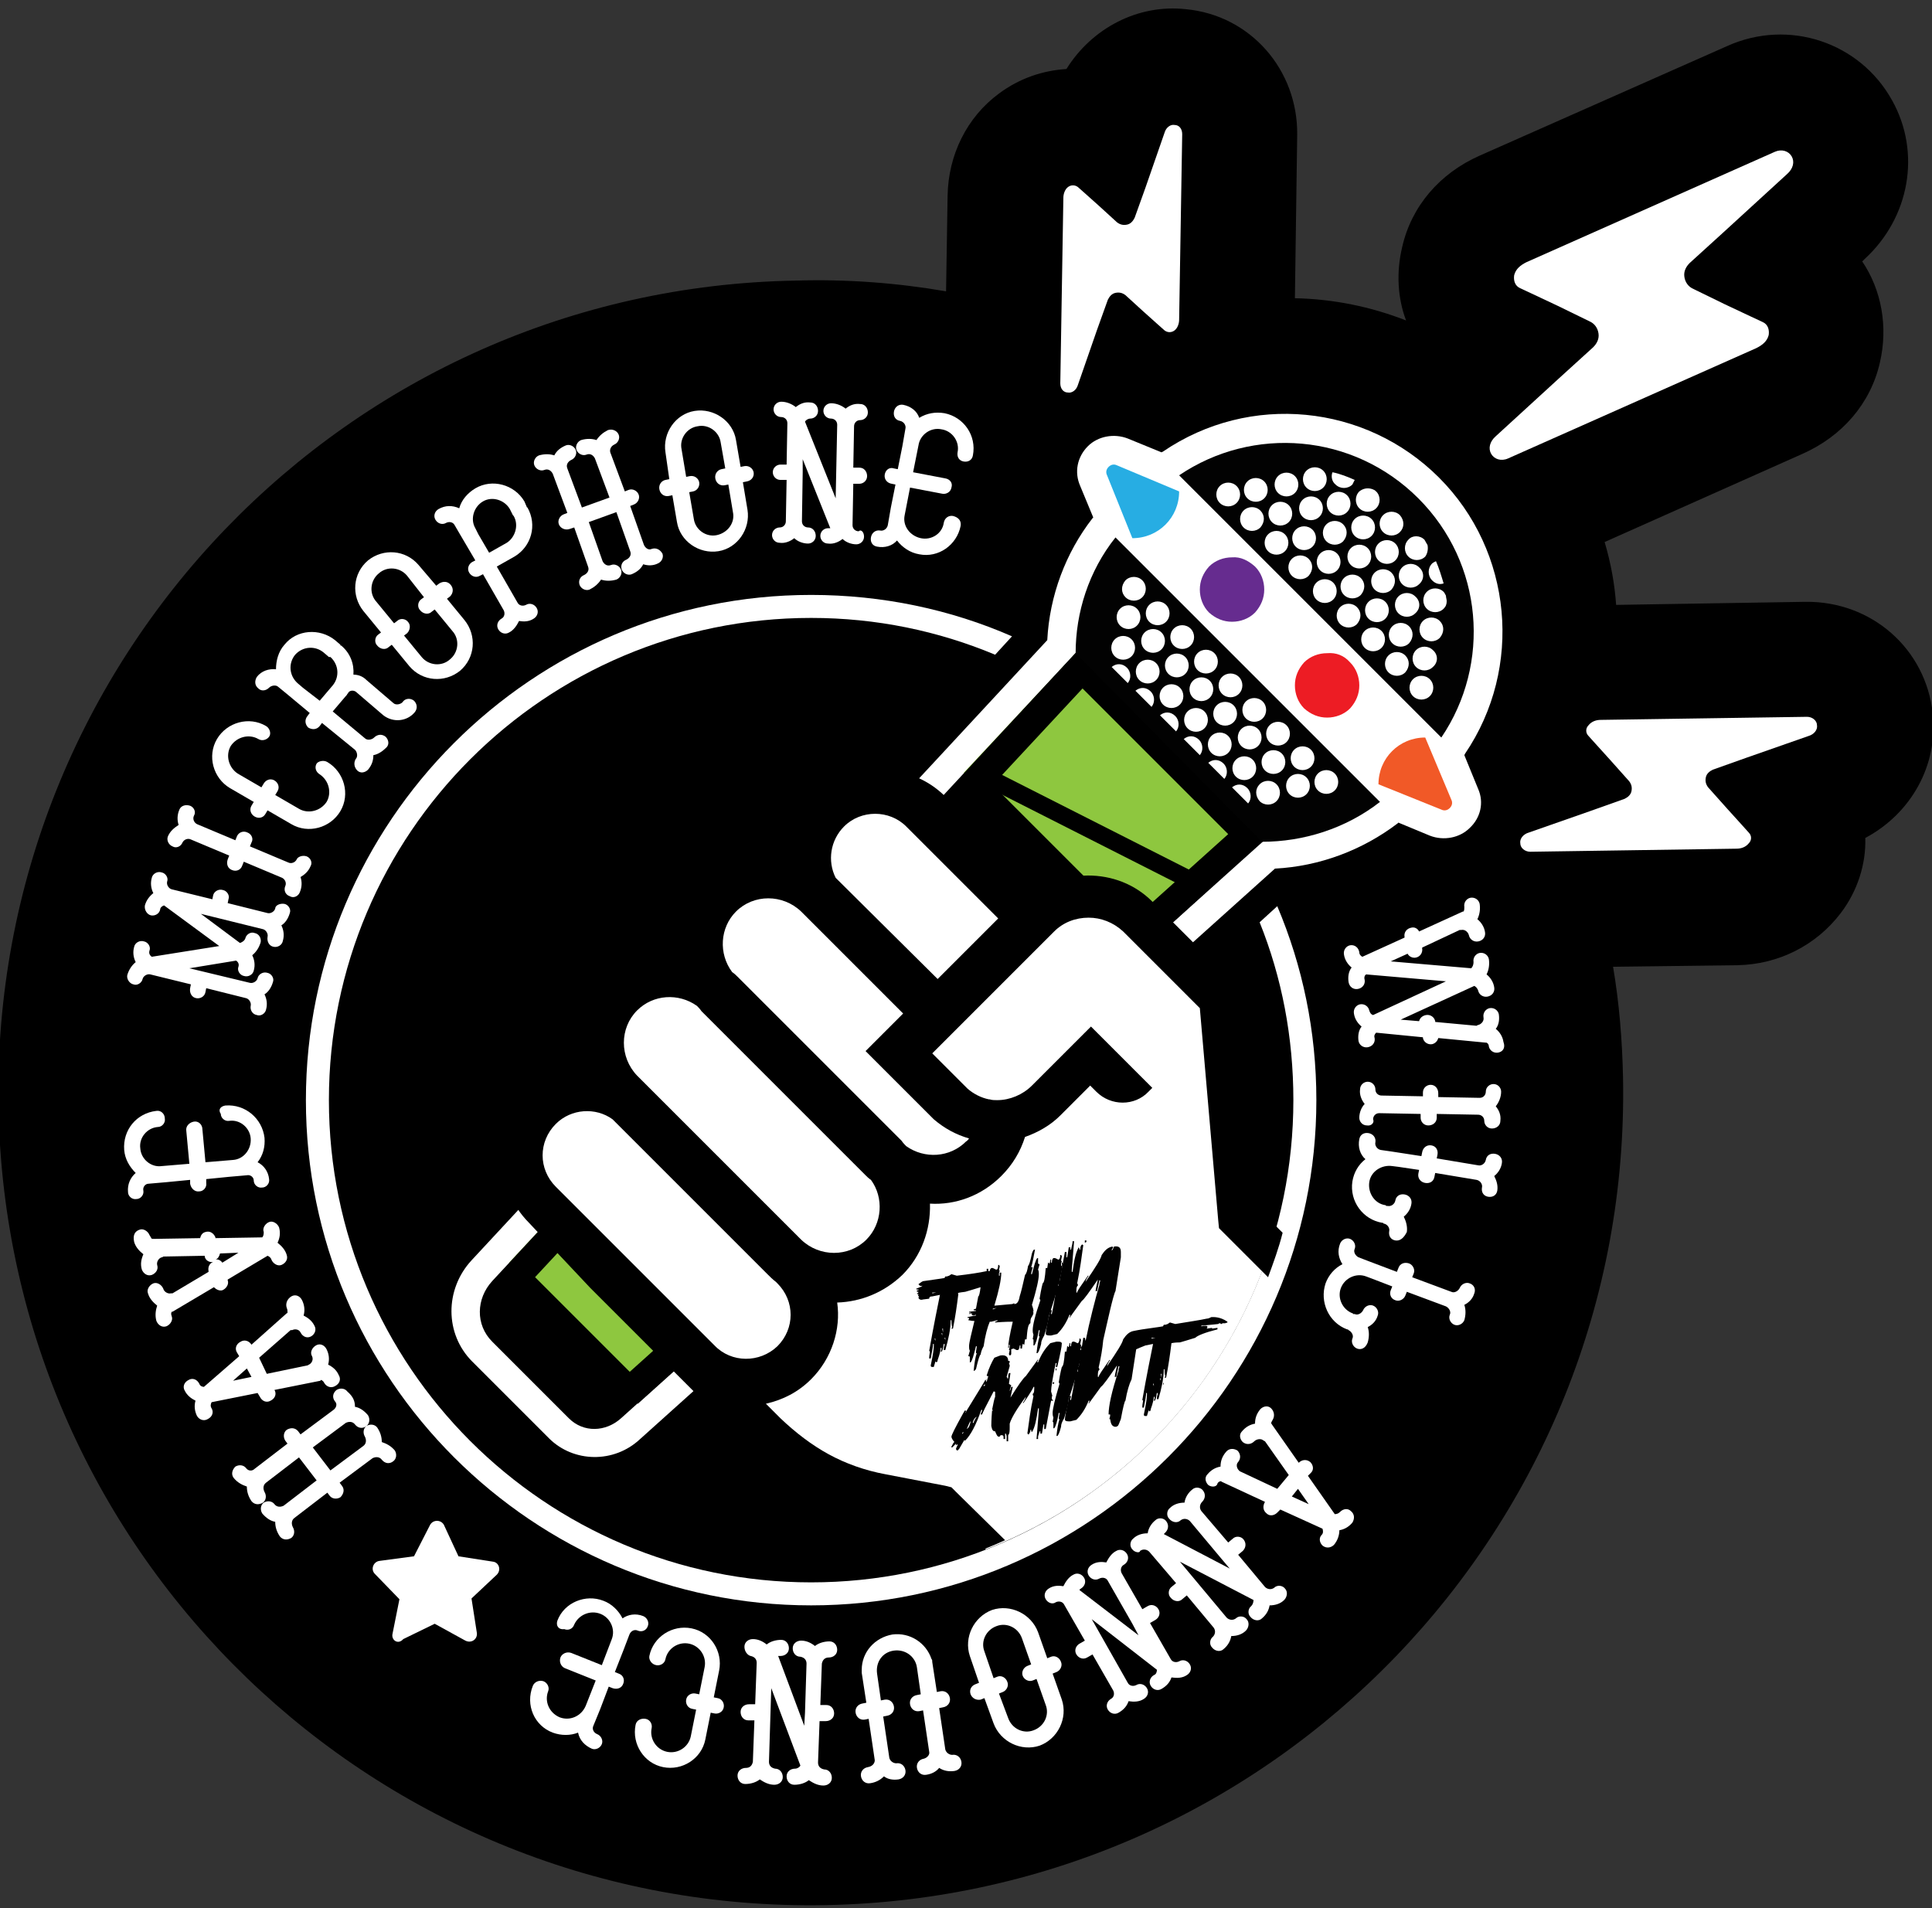 <?xml version="1.0" encoding="utf-8"?>
<!-- Generator: Adobe Illustrator 28.3.0, SVG Export Plug-In . SVG Version: 6.00 Build 0)  -->
<svg version="1.1" xmlns="http://www.w3.org/2000/svg" xmlns:xlink="http://www.w3.org/1999/xlink" x="0px" y="0px"
	 viewBox="0 0 252 248.9" style="enable-background:new 0 0 252 248.9;" xml:space="preserve">
<rect x="0" y="0" width="252" height="248.9" fill="#333333" stroke="none"/>
<style type="text/css">
	.st0{display:none;}
	.st1{fill:#FFFFFF;}
	.st2{fill-rule:evenodd;clip-rule:evenodd;fill:#FFFFFF;}
	.st3{fill-rule:evenodd;clip-rule:evenodd;stroke:#000000;stroke-width:0.754;stroke-miterlimit:10;}
	.st4{fill-rule:evenodd;clip-rule:evenodd;fill:#8EC73F;}
	.st5{fill-rule:evenodd;clip-rule:evenodd;fill:#020202;}
	.st6{fill:#662C8F;}
	.st7{fill:#27ADE3;}
	.st8{fill:#F15927;}
	.st9{fill:#ED1C24;}
	.st10{fill:#010101;}
	.st11{fill:none;}
</style>
<g id="Layer_1">
	<rect x="-175.5" y="-271.2" class="st0" width="607.5" height="792"/>
	<path d="M252.1,93.1c-0.9-8.5-8-14.7-16.6-14.6l-24.7,0.4c-0.2-2.8-0.7-5.5-1.5-8.2l25.8-11.5c5.2-2.3,8.9-6.6,10.1-11.9
		c1.1-4.7,0.2-9.5-2.3-13.2l0.3-0.3c5.9-5.4,7.4-13.9,3.6-20.7c-4.2-7.6-13.5-10.7-21.5-7.1L193,20.3c-5.2,2.3-8.9,6.6-10.1,11.9
		c-0.8,3.3-0.6,6.7,0.5,9.6c-4.6-1.8-9.5-2.8-14.5-2.9l0.3-21.3c0.1-8.5-6.1-15.6-14.5-16.4c-6.3-0.7-12.3,2.5-15.6,7.8
		c-3.1,0.2-6.1,1.2-8.8,3.2c-4.2,3.1-6.6,8-6.7,13.3L123.4,38c-6.4-1.1-12.9-1.6-19.6-1.4C45.3,37.6-1.3,85.9-0.2,144.5
		s49.4,105.1,107.9,104s105.1-49.4,104-107.9c-0.1-4.9-0.5-9.8-1.3-14.5l16.2-0.2c5.4-0.1,10.3-2.6,13.5-6.8
		c2.2-2.9,3.3-6.4,3.2-9.8C249.3,106.1,252.8,99.8,252.1,93.1z"/>
	<path class="st1" d="M164.3,120.3c2.9,7.2,4.4,15,4.4,23.2c0,34.7-28.2,62.9-62.9,62.9c-34.7,0-62.9-28.2-62.9-62.9
		c0-34.7,28.2-62.9,62.9-62.9c8.5,0,16.6,1.7,24,4.8L132,83c-8-3.5-16.9-5.4-26.2-5.4c-36.4,0-65.9,29.6-65.9,65.9
		c0,36.4,29.6,65.9,65.9,65.9s65.9-29.6,65.9-65.9c0-9-1.8-17.5-5.1-25.3L164.3,120.3z"/>
	<path class="st1" d="M192.8,102.9l-1.8-4.4l0.1-0.2c7.6-11.2,6.2-26.4-3.4-36c-9.6-9.6-24.7-11.1-36-3.4l-0.2,0.1l-4.4-1.8
		c-1.8-0.7-3.9-0.3-5.2,1c-1.4,1.4-1.8,3.4-1,5.2l1.7,4.1l-0.1,0.1c-3.5,4.5-5.6,10.1-5.9,15.9l-14,15.1l-61.1,65.8
		c-3.5,3.8-3.5,9.6,0.1,13.2l10,10c3.2,3.2,8.5,3.3,11.9,0.1l82.8-74.4c5.8-0.3,11.4-2.4,16-5.9l0.1-0.1l4.1,1.7
		c1.8,0.7,3.9,0.3,5.2-1C193.1,106.7,193.6,104.7,192.8,102.9z"/>
	<g>
		<g>
			<path class="st2" d="M199.8,38.3l-1.5-0.7c-0.7-0.3-0.9-1-0.8-1.7c0.2-0.8,0.8-1.3,1.6-1.7l32.4-14.4c0.9-0.4,1.8-0.1,2.2,0.6
				c0.4,0.7,0.2,1.6-0.6,2.3l-8.3,7.6l-4.4,4c-0.5,0.5-0.8,1.1-0.7,1.8c0.1,0.7,0.5,1.3,1.2,1.6l4.1,2l3.4,1.6l1.5,0.7
				c0.7,0.3,0.9,1,0.8,1.7c-0.2,0.8-0.8,1.3-1.6,1.7l-32.4,14.4c-0.9,0.4-1.8,0.1-2.2-0.6c-0.4-0.7-0.2-1.6,0.6-2.3l8.3-7.6l4.4-4
				c0.5-0.5,0.8-1.1,0.7-1.8c-0.1-0.7-0.5-1.3-1.2-1.6l-4.1-2L199.8,38.3L199.8,38.3z"/>
			<path class="st2" d="M208.1,97l-0.9-1c-0.4-0.4-0.4-1,0-1.4c0.4-0.5,1-0.7,1.6-0.7l26.9-0.4c0.7,0,1.3,0.5,1.3,1.1
				c0.1,0.6-0.4,1.2-1.1,1.4l-8,2.8l-4.5,1.6c-0.4,0.2-0.8,0.5-0.9,1c-0.1,0.5,0,0.9,0.3,1.3l2.5,2.8l1.9,2.1l0.9,1
				c0.4,0.4,0.4,1,0,1.4c-0.4,0.5-1,0.7-1.6,0.7l-26.9,0.4c-0.7,0-1.3-0.5-1.3-1.1c-0.1-0.6,0.4-1.2,1.1-1.4l8-2.8l4.5-1.6
				c0.4-0.2,0.8-0.5,0.9-1c0.1-0.5,0-0.9-0.3-1.3l-2.5-2.8L208.1,97L208.1,97z"/>
			<path class="st2" d="M151,42.3l0.9,0.8c0.4,0.3,0.9,0.3,1.3,0c0.4-0.3,0.6-0.9,0.6-1.4l0.4-24.2c0-0.7-0.4-1.2-1-1.2
				c-0.5-0.1-1.1,0.3-1.3,1l-2.5,7.2l-1.4,3.9c-0.2,0.4-0.5,0.8-1,0.9c-0.5,0.1-0.9,0-1.3-0.3l-2.3-2.1l-1.9-1.7l-0.9-0.8
				c-0.4-0.3-0.9-0.3-1.3,0c-0.4,0.3-0.6,0.9-0.6,1.4L138.3,50c0,0.7,0.4,1.2,1,1.2c0.5,0.1,1.1-0.3,1.3-1l2.5-7.2l1.4-3.9
				c0.2-0.4,0.5-0.8,1-0.9c0.5-0.1,0.9,0,1.3,0.3l2.3,2.1L151,42.3L151,42.3z"/>
		</g>
		<polygon class="st3" points="141.2,86.5 66,168 64.5,171.7 76.5,183.7 81.5,182.8 162.2,109.6 		"/>
		<g>
			<polygon class="st4" points="97.3,131.6 117.6,152.1 83.9,182.4 66.4,164.7 			"/>
			<path d="M115.6,150.9l-32.4,29.1l-14.5-14.5l29.7-31.8L115.6,150.9 M118.9,151l-20.5-20.5l-32.7,35.1l17.5,17.5L118.9,151
				L118.9,151z"/>
		</g>
		<g>
			<polygon class="st4" points="140.3,85.2 164.5,109.7 148.9,124 125.7,100.8 			"/>
			<path d="M140.3,88.4l20.9,21.2l-12.8,11.7l-20.1-20.1L140.3,88.4 M140.3,85.2l-15,16.2l23.1,23.1l16.1-14.7L140.3,85.2
				L140.3,85.2z"/>
		</g>
		<g>
			<g>
				<path d="M160.2,108.8l-81.8,73.5c-0.4,0.4-1.1,0.6-1.6,0.1l-9.8-9.8l-0.2-0.2c-0.7-0.7-0.7-1.9,0.1-2.7l74.3-79.9L160.2,108.8
					 M165.7,108.9l-24.6-24.6l-76.9,82.8c-2.1,2.3-2.2,5.7,0,7.9l0.2,0.2l9.8,9.8c1.9,1.9,4.8,1.8,6.8,0L165.7,108.9L165.7,108.9z"
					/>
				<path class="st5" d="M185,65c8.5,8.5,9.5,21.6,3,31.2L153.8,62C163.4,55.5,176.5,56.5,185,65L185,65z M140.3,85.2
					c0-5.3,1.7-10.7,5.2-15.1l34.5,34.5c-4.5,3.5-10,5.2-15.4,5.2L140.3,85.2z M164.4,66.6c-0.6-0.6-1.6-0.6-2.2,0
					c-0.6,0.6-0.6,1.6,0,2.2c0.6,0.6,1.6,0.6,2.2,0C165,68.1,165,67.2,164.4,66.6L164.4,66.6z M149.9,81.1c0.6,0.6,1.6,0.6,2.2,0
					c0.6-0.6,0.6-1.6,0-2.2c-0.6-0.6-1.6-0.6-2.2,0C149.3,79.5,149.3,80.5,149.9,81.1L149.9,81.1z M171.9,103.1
					c0.6,0.6,1.6,0.6,2.2,0c0.6-0.6,0.6-1.6,0-2.2c-0.6-0.6-1.6-0.6-2.2,0S171.3,102.5,171.9,103.1L171.9,103.1z M168.8,100
					c0.6,0.6,1.6,0.6,2.2,0c0.6-0.6,0.6-1.6,0-2.2s-1.6-0.6-2.2,0C168.2,98.4,168.2,99.4,168.8,100L168.8,100z M165.6,96.8
					c0.6,0.6,1.6,0.6,2.2,0c0.6-0.6,0.6-1.6,0-2.2c-0.6-0.6-1.6-0.6-2.2,0C165,95.2,165,96.2,165.6,96.8L165.6,96.8z M162.5,93.7
					c0.6,0.6,1.6,0.6,2.2,0c0.6-0.6,0.6-1.6,0-2.2c-0.6-0.6-1.6-0.6-2.2,0C161.9,92.1,161.9,93.1,162.5,93.7L162.5,93.7z
					 M159.4,90.5c0.6,0.6,1.6,0.6,2.2,0c0.6-0.6,0.6-1.6,0-2.2c-0.6-0.6-1.6-0.6-2.2,0C158.8,88.9,158.8,89.9,159.4,90.5L159.4,90.5
					z M156.2,87.4c0.6,0.6,1.6,0.6,2.2,0c0.6-0.6,0.6-1.6,0-2.2c-0.6-0.6-1.6-0.6-2.2,0C155.6,85.8,155.6,86.8,156.2,87.4
					L156.2,87.4z M153.1,84.2c0.6,0.6,1.6,0.6,2.2,0c0.6-0.6,0.6-1.6,0-2.2c-0.6-0.6-1.6-0.6-2.2,0
					C152.5,82.6,152.5,83.6,153.1,84.2L153.1,84.2z M146.8,77.9c0.6,0.6,1.6,0.6,2.2,0c0.6-0.6,0.6-1.6,0-2.2
					c-0.6-0.6-1.6-0.6-2.2,0C146.2,76.4,146.2,77.3,146.8,77.9L146.8,77.9z M168.2,103.6c0.6,0.6,1.6,0.6,2.2,0
					c0.6-0.6,0.6-1.6,0-2.2c-0.6-0.6-1.6-0.6-2.2,0C167.6,102,167.6,103,168.2,103.6L168.2,103.6z M165,100.5c0.6,0.6,1.6,0.6,2.2,0
					c0.6-0.6,0.6-1.6,0-2.2c-0.6-0.6-1.6-0.6-2.2,0C164.4,98.9,164.4,99.9,165,100.5L165,100.5z M161.9,97.3c0.6,0.6,1.6,0.6,2.2,0
					c0.6-0.6,0.6-1.6,0-2.2c-0.6-0.6-1.6-0.6-2.2,0C161.3,95.7,161.3,96.7,161.9,97.3L161.9,97.3z M158.7,94.2
					c0.6,0.6,1.6,0.6,2.2,0c0.6-0.6,0.6-1.6,0-2.2c-0.6-0.6-1.6-0.6-2.2,0C158.1,92.6,158.1,93.6,158.7,94.2L158.7,94.2z M155.6,91
					c0.6,0.6,1.6,0.6,2.2,0c0.6-0.6,0.6-1.6,0-2.2c-0.6-0.6-1.6-0.6-2.2,0C155,89.4,155,90.4,155.6,91L155.6,91z M152.4,87.9
					c0.6,0.6,1.6,0.6,2.2,0c0.6-0.6,0.6-1.6,0-2.2c-0.6-0.6-1.6-0.6-2.2,0C151.8,86.3,151.8,87.3,152.4,87.9L152.4,87.9z
					 M146.1,81.6c0.6,0.6,1.6,0.6,2.2,0c0.6-0.6,0.6-1.6,0-2.2c-0.6-0.6-1.6-0.6-2.2,0C145.5,80,145.5,81,146.1,81.6L146.1,81.6z
					 M149.3,84.7c0.6,0.6,1.6,0.6,2.2,0c0.6-0.6,0.6-1.6,0-2.2c-0.6-0.6-1.6-0.6-2.2,0C148.7,83.1,148.7,84.1,149.3,84.7L149.3,84.7
					z M164.3,104.5c0.6,0.6,1.6,0.6,2.2,0c0.6-0.6,0.6-1.6,0-2.2c-0.6-0.6-1.6-0.6-2.2,0C163.7,102.9,163.7,103.8,164.3,104.5
					L164.3,104.5z M161.2,101.3c0.6,0.6,1.6,0.6,2.2,0c0.6-0.6,0.6-1.6,0-2.2c-0.6-0.6-1.6-0.6-2.2,0S160.6,100.7,161.2,101.3
					L161.2,101.3z M158,98.2c0.6,0.6,1.6,0.6,2.2,0s0.6-1.6,0-2.2c-0.6-0.6-1.6-0.6-2.2,0S157.4,97.6,158,98.2L158,98.2z M154.9,95
					c0.6,0.6,1.6,0.6,2.2,0c0.6-0.6,0.6-1.6,0-2.2c-0.6-0.6-1.6-0.6-2.2,0S154.3,94.4,154.9,95L154.9,95z M151.7,91.9
					c0.6,0.6,1.6,0.6,2.2,0s0.6-1.6,0-2.2c-0.6-0.6-1.6-0.6-2.2,0S151.1,91.3,151.7,91.9L151.7,91.9z M148.6,88.7
					c0.6,0.6,1.6,0.6,2.2,0s0.6-1.6,0-2.2c-0.6-0.6-1.6-0.6-2.2,0C148,87.1,148,88.1,148.6,88.7L148.6,88.7z M145.4,85.6
					c0.6,0.6,1.6,0.6,2.2,0c0.6-0.6,0.6-1.6,0-2.2c-0.6-0.6-1.6-0.6-2.2,0S144.8,85,145.4,85.6L145.4,85.6z M162.8,104.8
					c0.5-0.6,0.4-1.5-0.1-2c-0.6-0.6-1.4-0.6-2-0.1L162.8,104.8L162.8,104.8z M159.7,101.6c0.5-0.6,0.4-1.5-0.1-2
					c-0.6-0.6-1.4-0.6-2-0.1L159.7,101.6L159.7,101.6z M156.5,98.5c0.5-0.6,0.4-1.5-0.1-2c-0.6-0.6-1.4-0.6-2-0.1L156.5,98.5
					L156.5,98.5z M153.4,95.4c0.5-0.6,0.4-1.5-0.1-2c-0.6-0.6-1.4-0.6-2-0.1L153.4,95.4L153.4,95.4z M150.2,92.2
					c0.5-0.6,0.4-1.5-0.1-2c-0.6-0.6-1.4-0.6-2-0.1L150.2,92.2L150.2,92.2z M147.1,89.1c0.5-0.6,0.4-1.5-0.1-2
					c-0.6-0.6-1.4-0.6-2-0.1L147.1,89.1L147.1,89.1z M176.7,62.6c-0.9-0.4-1.9-0.8-2.9-1c-0.2,0.5-0.1,1.2,0.4,1.6
					c0.6,0.6,1.6,0.6,2.2,0C176.5,63,176.6,62.8,176.7,62.6L176.7,62.6z M179.5,64.1C179.4,64.1,179.4,64,179.5,64.1
					c-0.2-0.2-0.3-0.2-0.5-0.3c-0.6-0.2-1.2-0.1-1.7,0.3c-0.6,0.6-0.6,1.6,0,2.2c0.6,0.6,1.6,0.6,2.2,0
					C180.1,65.7,180.1,64.7,179.5,64.1L179.5,64.1z M182.6,67.2c-0.6-0.6-1.6-0.6-2.2,0c-0.6,0.6-0.6,1.6,0,2.2
					c0.6,0.6,1.6,0.6,2.2,0C183.2,68.8,183.2,67.9,182.6,67.2L182.6,67.2z M186.2,71.1c-0.1-0.2-0.3-0.5-0.4-0.7
					c-0.6-0.6-1.6-0.6-2.1,0c-0.6,0.6-0.6,1.6,0,2.2c0.6,0.6,1.6,0.6,2.2,0C186.2,72.2,186.3,71.6,186.2,71.1L186.2,71.1z
					 M188.3,76.1c-0.3-1-0.6-2-1-2.9c-0.2,0.1-0.4,0.2-0.5,0.3c-0.6,0.6-0.6,1.6,0,2.2C187.2,76.1,187.7,76.3,188.3,76.1L188.3,76.1
					z M172.6,61.4c-0.6-0.6-1.6-0.6-2.2,0c-0.6,0.6-0.6,1.6,0,2.2c0.6,0.6,1.6,0.6,2.2,0C173.2,63,173.2,62,172.6,61.4L172.6,61.4z
					 M175.7,64.6c-0.6-0.6-1.6-0.6-2.2,0c-0.6,0.6-0.6,1.6,0,2.2c0.6,0.6,1.6,0.6,2.2,0C176.3,66.2,176.3,65.2,175.7,64.6
					L175.7,64.6z M178.9,67.7c-0.6-0.6-1.6-0.6-2.2,0c-0.6,0.6-0.6,1.6,0,2.2c0.6,0.6,1.6,0.6,2.2,0
					C179.5,69.3,179.5,68.3,178.9,67.7L178.9,67.7z M182,70.9c-0.6-0.6-1.6-0.6-2.2,0c-0.6,0.6-0.6,1.6,0,2.2c0.6,0.6,1.6,0.6,2.2,0
					C182.6,72.5,182.6,71.5,182,70.9L182,70.9z M185.1,74c-0.6-0.6-1.6-0.6-2.2,0c-0.6,0.6-0.6,1.6,0,2.2c0.6,0.6,1.6,0.6,2.2,0
					C185.8,75.6,185.8,74.6,185.1,74L185.1,74z M188.3,77.2c-0.6-0.6-1.6-0.6-2.2,0c-0.6,0.6-0.6,1.6,0,2.2c0.6,0.6,1.6,0.6,2.2,0
					c0.3-0.3,0.4-0.6,0.4-1c0-0.2-0.1-0.5-0.1-0.7C188.5,77.5,188.4,77.3,188.3,77.2L188.3,77.2z M168.9,62.1
					c-0.6-0.6-1.6-0.6-2.2,0c-0.6,0.6-0.6,1.6,0,2.2c0.6,0.6,1.6,0.6,2.2,0C169.5,63.7,169.5,62.7,168.9,62.1L168.9,62.1z
					 M172.1,65.2c-0.6-0.6-1.6-0.6-2.2,0c-0.6,0.6-0.6,1.6,0,2.2c0.6,0.6,1.6,0.6,2.2,0C172.7,66.8,172.7,65.8,172.1,65.2
					L172.1,65.2z M175.2,68.4c-0.6-0.6-1.6-0.6-2.2,0c-0.6,0.6-0.6,1.6,0,2.2c0.6,0.6,1.6,0.6,2.2,0C175.8,69.9,175.8,69,175.2,68.4
					L175.2,68.4z M178.4,71.5c-0.6-0.6-1.6-0.6-2.2,0c-0.6,0.6-0.6,1.6,0,2.2c0.6,0.6,1.6,0.6,2.2,0C179,73.1,179,72.1,178.4,71.5
					L178.4,71.5z M181.5,74.7c-0.6-0.6-1.6-0.6-2.2,0c-0.6,0.6-0.6,1.6,0,2.2c0.6,0.6,1.6,0.6,2.2,0
					C182.1,76.2,182.1,75.3,181.5,74.7L181.5,74.7z M184.6,77.8c-0.6-0.6-1.6-0.6-2.2,0c-0.6,0.6-0.6,1.6,0,2.2
					c0.6,0.6,1.6,0.6,2.2,0C185.3,79.4,185.3,78.4,184.6,77.8L184.6,77.8z M187.8,81c-0.6-0.6-1.6-0.6-2.2,0c-0.6,0.6-0.6,1.6,0,2.2
					c0.6,0.6,1.6,0.6,2.2,0C188.4,82.5,188.4,81.6,187.8,81L187.8,81z M168.1,65.9c-0.6-0.6-1.6-0.6-2.2,0c-0.6,0.6-0.6,1.6,0,2.2
					c0.6,0.6,1.6,0.6,2.2,0C168.7,67.5,168.7,66.5,168.1,65.9L168.1,65.9z M164.9,62.8c-0.6-0.6-1.6-0.6-2.2,0
					c-0.6,0.6-0.6,1.6,0,2.2s1.6,0.6,2.2,0C165.5,64.4,165.5,63.4,164.9,62.8L164.9,62.8z M171.2,69.1c-0.6-0.6-1.6-0.6-2.2,0
					c-0.6,0.6-0.6,1.6,0,2.2c0.6,0.6,1.6,0.6,2.2,0C171.8,70.7,171.8,69.7,171.2,69.1L171.2,69.1z M174.4,72.2
					c-0.6-0.6-1.6-0.6-2.2,0s-0.6,1.6,0,2.2c0.6,0.6,1.6,0.6,2.2,0C175,73.8,175,72.8,174.4,72.2L174.4,72.2z M177.5,75.4
					c-0.6-0.6-1.6-0.6-2.2,0c-0.6,0.6-0.6,1.6,0,2.2c0.6,0.6,1.6,0.6,2.2,0C178.1,76.9,178.1,76,177.5,75.4L177.5,75.4z M180.7,78.5
					c-0.6-0.6-1.6-0.6-2.2,0c-0.6,0.6-0.6,1.6,0,2.2c0.6,0.6,1.6,0.6,2.2,0C181.3,80.1,181.3,79.1,180.7,78.5L180.7,78.5z
					 M183.8,81.7c-0.6-0.6-1.6-0.6-2.2,0c-0.6,0.6-0.6,1.6,0,2.2c0.6,0.6,1.6,0.6,2.2,0C184.4,83.2,184.4,82.3,183.8,81.7
					L183.8,81.7z M186.9,84.8c-0.6-0.6-1.6-0.6-2.2,0c-0.6,0.6-0.6,1.6,0,2.2c0.6,0.6,1.6,0.6,2.2,0
					C187.6,86.4,187.6,85.4,186.9,84.8L186.9,84.8z M161.3,63.4c-0.6-0.6-1.6-0.6-2.2,0c-0.6,0.6-0.6,1.6,0,2.2
					c0.6,0.6,1.6,0.6,2.2,0C161.9,65,161.9,64,161.3,63.4L161.3,63.4z M167.6,69.7c-0.6-0.6-1.6-0.6-2.2,0c-0.6,0.6-0.6,1.6,0,2.2
					c0.6,0.6,1.6,0.6,2.2,0S168.2,70.3,167.6,69.7L167.6,69.7z M170.7,72.9c-0.6-0.6-1.6-0.6-2.2,0c-0.6,0.6-0.6,1.6,0,2.2
					c0.6,0.6,1.6,0.6,2.2,0C171.3,74.4,171.3,73.5,170.7,72.9L170.7,72.9z M173.9,76c-0.6-0.6-1.6-0.6-2.2,0c-0.6,0.6-0.6,1.6,0,2.2
					c0.6,0.6,1.6,0.6,2.2,0C174.5,77.6,174.5,76.6,173.9,76L173.9,76z M177,79.2c-0.6-0.6-1.6-0.6-2.2,0c-0.6,0.6-0.6,1.6,0,2.2
					c0.6,0.6,1.6,0.6,2.2,0C177.6,80.7,177.6,79.8,177,79.2L177,79.2z M180.2,82.3c-0.6-0.6-1.6-0.6-2.2,0c-0.6,0.6-0.6,1.6,0,2.2
					c0.6,0.6,1.6,0.6,2.2,0C180.8,83.9,180.8,82.9,180.2,82.3L180.2,82.3z M183.3,85.5c-0.6-0.6-1.6-0.6-2.2,0
					c-0.6,0.6-0.6,1.6,0,2.2c0.6,0.6,1.6,0.6,2.2,0C183.9,87,183.9,86.1,183.3,85.5L183.3,85.5z M186.5,88.6c-0.6-0.6-1.6-0.6-2.2,0
					c-0.6,0.6-0.6,1.6,0,2.2c0.6,0.6,1.6,0.6,2.2,0C187.1,90.2,187.1,89.2,186.5,88.6L186.5,88.6z"/>
			</g>
			<path class="st6" d="M163.7,73.9c0.8,0.8,1.2,1.9,1.2,3c0,1.1-0.4,2.1-1.2,3c-0.8,0.8-1.9,1.2-3,1.2c-1.1,0-2.1-0.4-3-1.2
				c-0.8-0.8-1.2-1.9-1.2-3c0-1.1,0.4-2.1,1.2-3c0.8-0.8,1.9-1.2,3-1.2C161.8,72.6,162.8,73.1,163.7,73.9L163.7,73.9z"/>
			<path class="st7" d="M147.7,70.2c3.4,0,6.1-2.7,6.1-6.1l-8.1-3.4c-0.4-0.2-0.8-0.1-1.1,0.2c-0.3,0.3-0.4,0.7-0.2,1.1L147.7,70.2
				L147.7,70.2z"/>
			<path class="st8" d="M179.8,102.3c0-3.4,2.7-6.1,6.1-6.1l3.4,8.1c0.2,0.4,0.1,0.8-0.2,1.1c-0.3,0.3-0.7,0.4-1.1,0.2L179.8,102.3
				L179.8,102.3z"/>
			<path class="st9" d="M176.1,86.4c0.8,0.8,1.2,1.9,1.2,3c0,1.1-0.4,2.1-1.2,3c-0.8,0.8-1.9,1.2-3,1.2s-2.1-0.4-3-1.2
				c-0.8-0.8-1.2-1.9-1.2-3c0-1.1,0.4-2.1,1.2-3c0.8-0.8,1.9-1.2,3-1.2C174.3,85.1,175.3,85.5,176.1,86.4L176.1,86.4z"/>
		</g>
		<rect x="140.8" y="91.5" transform="matrix(0.452 -0.892 0.892 0.452 -18.731 185.774)" width="2.3" height="33.2"/>
		<rect x="97.1" y="137.8" transform="matrix(0.725 -0.689 0.689 0.725 -76.629 109.114)" width="2.3" height="25.2"/>
		<rect x="89" y="146.9" transform="matrix(0.594 -0.805 0.805 0.594 -91.152 136.978)" width="2.3" height="23.8"/>
		<rect x="79.9" y="156.1" transform="matrix(0.79 -0.614 0.614 0.79 -85.686 84.963)" width="2.3" height="22.6"/>
	</g>
	<path class="st10" d="M132.5,165.4c0,2.8,0.5,5.5,1.5,8c1,2.5,2.5,4.7,4.5,6.7l5.5,5.5l3.9-3.9l-5.5-5.5c-1.5-1.5-2.6-3.1-3.3-4.9
		c-0.7-1.8-1.1-3.7-1.1-5.8l0.1-8.7l-5.5,0L132.5,165.4z"/>
	<g>
		<path class="st1" d="M165.6,163.1l-3.8-3.8l-3.1-28.7l-9.1-9.1l-8.2-5.1l-7.6,3.1L116.2,103l-9,3.7l-2.8,8.1l-10.7,2.5l-2.7,9.6
			l-10.8,3.3l-2,12l-7.2,1.8l-2.9,9.3l29.8,31l10.8,7.8c0,0,12.2,4.5,13.3,4.2c0.3-0.1,2.9,2.3,6.6,5.8
			C146.1,195.3,159.7,181,165.6,163.1z"/>
	</g>
	<g>
		<path class="st11" d="M131.2,201l24.6,24.6l34-34l-25.4-25.4C158.4,181.8,146.4,194.3,131.2,201z"/>
		<path class="st1" d="M104.6,161.7c2.3,2.3,6.1,2.3,8.5,0l0,0c2.1-2.1,2.3-5.4,0.6-7.8c-0.2-0.2-0.4-0.4-0.7-0.6l-21.4-21.4
			c-0.2-0.2-0.4-0.4-0.6-0.7c-2.3-1.7-5.7-1.5-7.8,0.6c-2.3,2.3-2.3,6.1,0,8.5L104.6,161.7z"/>
		<path class="st1" d="M96.1,127.3l21.4,21.4c0.2,0.2,0.4,0.4,0.6,0.7c2.3,1.7,5.7,1.5,7.8-0.6l0,0c0.1-0.1,0.3-0.3,0.4-0.4
			c-1.7-0.5-3.2-1.3-4.6-2.5l-0.1-0.1l0,0l-0.1-0.1l-0.1-0.1l-0.1-0.1l0,0l0,0l-0.1-0.1l0,0l0,0l-0.1-0.1l-6.4-6.4l-1.9-1.9l1.9-1.9
			l3-3l-12-12l-1.3-1.3c-2.3-2.3-6.1-2.3-8.5,0c-2.1,2.1-2.3,5.4-0.6,7.8C95.7,126.9,95.9,127.1,96.1,127.3z"/>
		<path class="st1" d="M122.2,127.7l7.9-7.9l-12-12c-2.2-2.2-5.9-2.2-8.1,0c-1.8,1.8-2.2,4.5-1,6.7L122.2,127.7z"/>
		<path class="st1" d="M101.3,167.3l-0.2-0.2c-0.4-0.3-0.7-0.6-1.1-1L79.9,146c-2.3-1.6-5.4-1.4-7.4,0.6c-2.3,2.3-2.3,5.9,0,8.2
			l20.7,20.7c2.3,2.3,5.9,2.3,8.2,0C103.6,173.3,103.6,169.6,101.3,167.3z"/>
		<path class="st1" d="M158,159.9l-0.1-1l-2.4-27.7l-10-10c-1.2-1.2-2.8-1.8-4.5-1.8c-1.6,0-3.2,0.6-4.5,1.8L125.7,132l-1.9,1.9
			l-1.9,1.9l-1.2,1.2l4.5,4.5l0,0l0,0l0,0l0,0l0,0l0,0l0.1,0.1l0,0l0,0l0,0c0.8,0.7,1.8,1.2,2.8,1.4l0,0l0.1,0l0,0l0,0l0,0l0,0l0,0
			l0,0l0,0c0.3,0,0.6,0.1,0.9,0.1l0,0l0,0l0,0l0,0l0,0l0,0l0,0l0,0l0,0l0,0l0,0l0.1,0h0c1.6,0,3.3-0.7,4.5-1.9l5.8-5.8l1.9-1.9
			l1.9,1.9l6.1,6.1l-0.5,0.5c-1.9,1.9-5,1.9-6.8,0l-0.8-0.8l-3.9,3.9c-1.3,1.3-2.9,2.3-4.6,2.8c-0.6,1.9-1.6,3.6-3.1,5.1
			c-2.5,2.5-5.9,3.7-9.3,3.6c0.2,3.3-1,6.7-3.6,9.3c-2.3,2.3-5.4,3.5-8.5,3.6c0.5,3.6-0.6,7.3-3.4,10c-1.7,1.7-3.7,2.7-5.9,3.2
			l1.9,1.9c2,2,4.1,3.6,6.3,4.7c2.3,1.2,4.7,2.1,7.4,2.6l7.8,1.5l0.8,0.2l0.6,0.6l6.5,6.5c15.2-6.7,27.2-19.2,33.3-34.8l-5.7-5.7
			L158,159.9z"/>
		<path d="M124.7,194.6l-0.6-0.6l-0.8-0.2l-7.8-1.5c-2.7-0.5-5.2-1.4-7.4-2.6c-2.2-1.2-4.3-2.8-6.3-4.7l-1.9-1.9
			c2.2-0.5,4.2-1.5,5.9-3.2c2.7-2.7,3.9-6.5,3.4-10c3.1-0.1,6.1-1.3,8.5-3.6c2.5-2.5,3.7-5.9,3.6-9.3c3.3,0.2,6.7-1,9.3-3.6
			c1.5-1.5,2.5-3.2,3.1-5.1c1.7-0.6,3.3-1.5,4.6-2.8l3.9-3.9l0.8,0.8c1.9,1.9,5,1.9,6.8,0l0.5-0.5l-6.1-6.1l-1.9-1.9l-1.9,1.9
			l-5.8,5.8c-1.2,1.2-2.9,1.9-4.5,1.9h0l-0.1,0l0,0l0,0l0,0l0,0l0,0l0,0l0,0l0,0l0,0l0,0l0,0c-0.3,0-0.6,0-0.9-0.1l0,0l0,0l0,0l0,0
			l0,0l0,0l0,0l-0.1,0l0,0c-1-0.2-2-0.7-2.8-1.4l0,0l0,0l0,0l-0.1-0.1l0,0l0,0l0,0l0,0l0,0l0,0l-4.5-4.5l1.2-1.2l1.9-1.9l1.9-1.9
			l10.9-10.9c1.2-1.2,2.8-1.8,4.5-1.8c1.6,0,3.2,0.6,4.5,1.8l10,10l2.4,27.7l0.1,1l0.7,0.7l5.7,5.7c0.7-1.9,1.4-3.8,1.9-5.8
			l-3.1-3.1l-2.4-27.7l-0.1-1l-0.7-0.7l-10.7-10.7c-2.3-2.3-5.3-3.4-8.4-3.4c-2.1,0-4.3,0.6-6.2,1.7l-0.2,0.2l-12.2-12.2
			c-4.6-4.6-12.1-4.6-16.7,0c-2.1,2.1-3.2,4.8-3.4,7.5c-3.8-0.7-7.9,0.5-10.8,3.4c-2.5,2.5-3.7,5.9-3.6,9.3c-3.3-0.2-6.7,1-9.3,3.6
			c-3.1,3.1-4.2,7.6-3.3,11.6c-2.6,0.3-5.2,1.4-7.2,3.4c-4.6,4.6-4.6,12.2,0,16.8L77,168l11.8,11.8l5.1,5.1l3.9,3.9l0.6,0.6l0,0
			c2.2,2.1,4.5,3.8,7,5.1c2.7,1.5,5.7,2.5,9,3.1l7,1.4l4.1,4.1c1.9-0.6,3.8-1.4,5.6-2.2L124.7,194.6z M110.1,107.8
			c2.2-2.2,5.9-2.2,8.1,0l12,12l-7.9,7.9L109,114.5C107.9,112.3,108.3,109.6,110.1,107.8z M96,118.9c2.3-2.3,6.1-2.3,8.5,0l1.3,1.3
			l12,12l-3,3l-1.9,1.9l1.9,1.9l6.4,6.4l0.1,0.1l0,0l0,0l0.1,0.1l0,0l0,0l0.1,0.1l0.1,0.1l0.1,0.1l0,0l0.1,0.1
			c1.4,1.2,2.9,2,4.6,2.5c-0.1,0.1-0.2,0.3-0.4,0.4l0,0c-2.1,2.1-5.4,2.3-7.8,0.6c-0.2-0.2-0.4-0.4-0.6-0.7l-21.4-21.4
			c-0.2-0.2-0.4-0.4-0.7-0.6C93.7,124.4,93.9,121,96,118.9z M83.1,131.8c2.1-2.1,5.4-2.3,7.8-0.6c0.2,0.2,0.4,0.4,0.6,0.7l21.4,21.4
			c0.2,0.2,0.4,0.4,0.7,0.6c1.7,2.3,1.5,5.7-0.6,7.8l0,0c-2.3,2.3-6.1,2.3-8.5,0l-21.4-21.4C80.8,137.9,80.8,134.1,83.1,131.8z
			 M93.2,175.5l-20.7-20.7c-2.3-2.3-2.3-5.9,0-8.2c2-2,5.2-2.2,7.4-0.6l20.2,20.2c0.3,0.3,0.7,0.7,1.1,1l0.2,0.2
			c2.3,2.3,2.3,5.9,0,8.2C99.1,177.8,95.4,177.8,93.2,175.5z"/>
	</g>
	<g>
		<path class="st1" d="M46.3,183.5c0.6,0.1,1.2,0.5,1.7,1.1c0.3,0.5,0.2,1.1-0.2,1.4c-0.5,0.4-1.1,0.3-1.5-0.2
			c-0.3-0.4-0.8-0.4-1.2-0.2l-4.3,3.2l2.3,3l4.3-3.2c0.4-0.3,0.4-0.8,0.2-1.2c-0.3-0.5-0.2-1.1,0.2-1.4c0.5-0.3,1.1-0.2,1.4,0.2
			c0.4,0.6,0.6,1.2,0.6,1.9c0.6,0.2,1.2,0.5,1.7,1.1c0.3,0.5,0.2,1.1-0.2,1.4c-0.5,0.4-1.1,0.3-1.5-0.2c-0.3-0.4-0.8-0.4-1.2-0.2
			l-4.3,3.2l0.3,0.4c0.4,0.5,0.2,1.1-0.2,1.5c-0.5,0.3-1.1,0.2-1.4-0.2l-0.3-0.4l-4.3,3.3c-0.4,0.3-0.4,0.8-0.2,1.2
			c0.3,0.5,0.2,1.1-0.2,1.4c-0.5,0.3-1.1,0.3-1.5-0.2c-0.4-0.6-0.6-1.2-0.6-1.9c-0.6-0.1-1.2-0.5-1.7-1.1c-0.3-0.5-0.2-1.1,0.2-1.4
			c0.5-0.3,1.1-0.2,1.4,0.2c0.3,0.4,0.8,0.4,1.2,0.2l4.3-3.3l-2.3-3l-4.3,3.3c-0.4,0.3-0.4,0.8-0.2,1.2c0.3,0.5,0.2,1.1-0.2,1.4
			c-0.5,0.3-1.1,0.3-1.5-0.2c-0.4-0.6-0.6-1.2-0.6-1.9c-0.6-0.2-1.2-0.5-1.7-1.1c-0.4-0.5-0.2-1.1,0.2-1.5c0.5-0.3,1.1-0.2,1.4,0.2
			c0.3,0.4,0.8,0.4,1.1,0.1l4.3-3.3l-0.3-0.4c-0.3-0.5-0.2-1.1,0.2-1.4c0.5-0.3,1.1-0.3,1.5,0.2l0.3,0.4l4.3-3.2
			c0.4-0.3,0.5-0.8,0.2-1.1c-0.4-0.5-0.3-1.1,0.2-1.5c0.5-0.3,1.1-0.2,1.4,0.2C46.1,182.2,46.3,182.8,46.3,183.5z"/>
		<path class="st1" d="M38,169.1c0.5-0.3,1.1-0.1,1.4,0.5c0.3,0.6,0.4,1.3,0.2,2c0.6,0.3,1.1,0.7,1.4,1.3c0.3,0.5,0.1,1.1-0.4,1.4
			c-0.5,0.3-1.1,0.1-1.4-0.5c-0.2-0.4-0.7-0.5-1.1-0.3c0,0-0.1,0-0.2,0l-4.1,3.6l1,2.1l5.3-1.1c0.1,0,0.1-0.1,0.2-0.1
			c0.4-0.2,0.6-0.7,0.4-1.1c-0.3-0.5,0-1.1,0.5-1.4c0.5-0.3,1.1-0.1,1.4,0.5c0.3,0.6,0.4,1.3,0.2,2c0.6,0.3,1.1,0.7,1.4,1.4
			c0.3,0.5,0.1,1.1-0.5,1.4c-0.5,0.3-1.1,0.1-1.4-0.4c-0.1-0.2-0.2-0.3-0.4-0.4c0,0-0.1,0-0.1,0.1l-6,1.2l0,0
			c0.3,0.5,0.1,1.1-0.5,1.4c-0.5,0.3-1.1,0.1-1.4-0.5l-0.3-0.5l-6,1.2c-0.1,0.2-0.2,0.5,0,0.8c0.3,0.5,0.1,1.1-0.5,1.4
			c-0.5,0.3-1.1,0.1-1.4-0.4c-0.3-0.6-0.4-1.3-0.2-2c-0.6-0.3-1.1-0.7-1.4-1.3c-0.3-0.5-0.1-1.1,0.5-1.4c0.5-0.3,1.1-0.1,1.4,0.5
			c0.1,0.3,0.4,0.4,0.6,0.4l4.6-4l-0.3-0.5c-0.3-0.5-0.1-1.1,0.5-1.4c0.5-0.3,1.1-0.1,1.4,0.4l0,0l4.6-4.1c0,0,0.1,0,0.1-0.1
			c0-0.2,0-0.4-0.1-0.6C37.2,170,37.5,169.4,38,169.1z M32.2,178.5l-1.8,1.6l2.4-0.5L32.2,178.5z"/>
		<path class="st1" d="M18.2,160.4c0.5-0.2,1.1,0.2,1.3,0.7c0.1,0.2,0.2,0.3,0.3,0.5c0,0,0.1-0.1,0.1,0l6.2-0.1
			c0.1-0.4,0.3-0.7,0.7-0.8c0.6-0.2,1.1,0.2,1.3,0.7l0,0.1l6.1-0.1c0.2-0.2,0.2-0.5,0.2-0.7c-0.2-0.5,0.2-1.1,0.7-1.3
			c0.5-0.2,1.1,0.2,1.3,0.7c0.2,0.7,0.1,1.4-0.2,2c0.5,0.4,1,0.9,1.2,1.6c0.2,0.6-0.2,1.1-0.7,1.3c-0.5,0.2-1.1-0.2-1.3-0.7
			c-0.1-0.3-0.3-0.4-0.5-0.5l-5.2,3.1l0,0.1c0.2,0.5-0.2,1.1-0.7,1.3c-0.4,0.1-0.8-0.1-1.1-0.4l-5.4,3.2c0,0-0.1,0-0.1,0
			c-0.1,0.2-0.1,0.3,0,0.6c0.2,0.5-0.2,1.1-0.7,1.3c-0.6,0.2-1.1-0.2-1.3-0.7c-0.2-0.7-0.1-1.4,0.1-2c-0.5-0.4-1-0.9-1.2-1.6
			c-0.2-0.5,0.2-1.1,0.7-1.3c0.5-0.2,1.1,0.2,1.3,0.7c0.1,0.4,0.6,0.7,1,0.6c0.1,0,0.1,0,0.2,0l4.7-2.8l0-0.1
			c-0.1-0.5,0.1-1,0.6-1.2c-0.5,0.1-1-0.2-1.1-0.7l0-0.1l-5.4,0.1c0,0-0.1,0.1-0.2,0.1c-0.4,0.1-0.7,0.6-0.6,1
			c0.2,0.6-0.2,1.1-0.7,1.3c-0.6,0.2-1.1-0.2-1.3-0.7c-0.2-0.7-0.1-1.3,0.2-2c-0.5-0.4-1-0.9-1.2-1.6
			C17.3,161.1,17.6,160.6,18.2,160.4z M29,164.7l2.1-1.3l-2.4,0.1c-0.1,0.4-0.3,0.7-0.6,0.8C28.4,164.2,28.8,164.4,29,164.7z"/>
		<path class="st1" d="M29.4,144.2c2.6-0.2,4.8,1.7,5.1,4.2c0.1,1.2-0.2,2.3-0.9,3.2c0.8,0.4,1.4,1.2,1.5,2.2
			c0.1,0.6-0.4,1.1-0.9,1.1c-0.6,0.1-1.1-0.4-1.1-0.9c0-0.5-0.5-0.8-0.9-0.7l-2.3,0.2c0,0,0,0,0,0l-3,0.3l0,0.5
			c0.1,0.6-0.4,1.1-0.9,1.1c-0.6,0.1-1.1-0.4-1.2-1l0-0.5l-3.1,0.3l-2.3,0.2c-0.5,0-0.8,0.5-0.7,0.9c0.1,0.6-0.4,1.1-0.9,1.1
			c-0.6,0.1-1.1-0.4-1.1-0.9c-0.1-1,0.3-1.9,1-2.5c-0.8-0.8-1.4-1.8-1.5-3c-0.2-2.6,1.6-4.8,4.2-5.1c0.6-0.1,1.1,0.4,1.1,1
			c0.1,0.6-0.4,1.1-0.9,1.1c-1.4,0.1-2.5,1.4-2.3,2.8c0.1,1.4,1.4,2.5,2.8,2.3l3.6-0.3l-0.4-4.3c-0.1-0.6,0.4-1.1,1-1.2
			c0.6-0.1,1.1,0.4,1.1,1l0.4,4.3l3.6-0.3c1.4-0.1,2.4-1.4,2.3-2.8s-1.4-2.5-2.8-2.3c-0.6,0.1-1.1-0.4-1.1-0.9
			C28.4,144.7,28.8,144.3,29.4,144.2z"/>
		<path class="st1" d="M37.1,117.9c0.5,0.1,0.9,0.7,0.7,1.2c-0.2,0.7-0.6,1.3-1.1,1.6c0.3,0.6,0.4,1.3,0.2,2
			c-0.1,0.6-0.7,0.9-1.2,0.8c-0.6-0.1-0.9-0.7-0.8-1.3c0.1-0.4-0.2-0.9-0.6-1l-8.1-2l5.1,3.8c0.3-0.1,0.6-0.3,0.7-0.6
			c0.1-0.5,0.7-0.9,1.2-0.7c0.6,0.1,0.9,0.7,0.8,1.2c-0.2,0.7-0.6,1.3-1.1,1.7c0.3,0.6,0.4,1.3,0.2,2c-0.1,0.5-0.7,0.9-1.3,0.7
			c-0.5-0.1-0.9-0.7-0.7-1.2c0.1-0.3,0-0.6-0.3-0.8l-6.1,1l7.9,1.9c0.4,0.1,0.9-0.2,1-0.6c0.1-0.5,0.7-0.9,1.3-0.7
			c0.5,0.1,0.9,0.7,0.7,1.2c-0.2,0.7-0.6,1.3-1.1,1.6c0.3,0.6,0.4,1.3,0.2,2c-0.1,0.5-0.7,0.9-1.2,0.7c-0.6-0.1-0.9-0.7-0.8-1.2
			c0.1-0.4-0.2-0.9-0.6-1l-5.2-1.3l-0.1,0.5c-0.1,0.6-0.7,0.9-1.2,0.8c-0.6-0.1-0.9-0.7-0.8-1.3l0.1-0.5l-5.3-1.3
			c-0.4-0.1-0.9,0.2-1,0.6c-0.1,0.5-0.7,0.9-1.2,0.7c-0.5-0.1-0.9-0.7-0.8-1.2c0.2-0.7,0.6-1.3,1.1-1.7c-0.3-0.6-0.4-1.3-0.2-2
			c0.1-0.5,0.7-0.9,1.3-0.7c0.5,0.1,0.9,0.7,0.7,1.2c-0.1,0.3,0,0.6,0.3,0.8l8.8-1.4l-7.2-5.3c-0.3,0.1-0.5,0.3-0.5,0.5
			c-0.1,0.6-0.7,0.9-1.2,0.8c-0.5-0.1-0.9-0.7-0.8-1.3c0.2-0.7,0.6-1.2,1.1-1.6c-0.3-0.6-0.4-1.3-0.2-2c0.1-0.5,0.7-0.9,1.3-0.7
			c0.5,0.1,0.9,0.7,0.7,1.2c-0.1,0.4,0.2,0.9,0.6,1l5.3,1.3l0.1-0.5c0.1-0.5,0.7-0.9,1.3-0.7c0.5,0.1,0.9,0.7,0.7,1.2l-0.1,0.5
			l5.2,1.3c0.4,0.1,0.9-0.2,1-0.6C35.9,118.1,36.5,117.8,37.1,117.9z"/>
		<path class="st1" d="M40,111.7c0.5,0.2,0.8,0.8,0.5,1.3c-0.3,0.7-0.8,1.1-1.3,1.4c0.2,0.6,0.2,1.3-0.1,2c-0.2,0.5-0.8,0.8-1.3,0.5
			c-0.6-0.2-0.8-0.8-0.6-1.3c0.2-0.4,0-0.9-0.4-1.1l-5-2.1l-0.2,0.5c-0.2,0.6-0.8,0.8-1.3,0.6c-0.6-0.2-0.8-0.8-0.6-1.4l0.2-0.5
			l-5-2.1c-0.4-0.2-0.9,0-1.1,0.4c-0.2,0.5-0.8,0.8-1.3,0.5c-0.5-0.2-0.8-0.8-0.6-1.3c0.3-0.7,0.8-1.1,1.4-1.5
			c-0.2-0.6-0.2-1.3,0.1-2c0.2-0.5,0.8-0.7,1.4-0.5c0.5,0.2,0.8,0.8,0.5,1.3c-0.2,0.4,0,0.9,0.4,1.1l5,2.1l0.2-0.5
			c0.2-0.5,0.8-0.8,1.4-0.5c0.5,0.2,0.8,0.8,0.5,1.3l-0.2,0.5l5,2.1c0.4,0.2,0.9,0,1.1-0.4C38.8,111.8,39.4,111.5,40,111.7z"/>
		<path class="st1" d="M42.7,99.4c2.2,1.3,3,4.2,1.7,6.4c-1.3,2.2-4.2,3-6.4,1.7l-3.1-1.8l-0.3,0.5c-0.3,0.5-0.9,0.6-1.4,0.3
			c-0.5-0.3-0.7-0.9-0.4-1.4l0.3-0.5l-3.1-1.8c-2.2-1.3-3-4.2-1.7-6.4c1.3-2.2,4.2-3,6.4-1.7c0.5,0.3,0.7,1,0.4,1.4
			s-0.9,0.6-1.4,0.3c-1.2-0.7-2.8-0.3-3.6,0.9c-0.7,1.2-0.3,2.8,0.9,3.6l3.1,1.8l0.3-0.5c0.3-0.5,0.9-0.7,1.4-0.4
			c0.5,0.3,0.7,0.9,0.4,1.4l-0.3,0.5l3.1,1.8c1.2,0.7,2.8,0.3,3.6-0.9c0.7-1.2,0.3-2.8-0.9-3.6c-0.5-0.3-0.7-0.9-0.4-1.4
			C41.5,99.3,42.2,99.1,42.7,99.4z"/>
		<path class="st1" d="M54,91.4c0.4,0.4,0.5,1,0.1,1.5c-1,1.2-2.8,1.4-4.1,0.4l-3.5-3c-0.3-0.3-0.9-0.3-1.1,0.1
			c0,0.1-0.1,0.1-0.1,0.1c0,0.1-0.1,0.2-0.2,0.3l-1.7,2l4.2,3.5c0.3,0.3,0.9,0.2,1.2-0.1c0.4-0.4,1-0.5,1.5-0.1
			c0.4,0.4,0.5,1,0.1,1.4c-0.5,0.5-1.1,0.9-1.7,1c0,0.7-0.2,1.3-0.7,1.9c-0.4,0.4-1,0.5-1.4,0.1c-0.4-0.4-0.5-1-0.2-1.5
			c0.3-0.3,0.2-0.9-0.1-1.2L42,94.3l-0.3,0.4c-0.4,0.5-1,0.5-1.5,0.2c-0.4-0.4-0.5-1-0.1-1.5l0.3-0.4l-3-2.5l-1.1-0.9
			c-0.3-0.3-0.9-0.2-1.2,0.1c-0.4,0.4-1,0.5-1.4,0.1c-0.5-0.4-0.5-1-0.2-1.5c0.6-0.8,1.6-1.1,2.5-1c0-1.1,0.3-2.3,1.1-3.2
			c1.6-2,4.6-2.2,6.6-0.6l0.7,0.6c0,0,0,0.1,0,0.1c0,0,0.1,0,0.1,0c1.2,1,1.7,2.4,1.6,3.8c0.6,0,1.2,0.2,1.7,0.7l3.5,3
			c0.3,0.3,0.9,0.2,1.2-0.1C52.8,91.1,53.5,91,54,91.4z M41.7,91.4l1.7-2c0.9-1.1,0.8-2.7-0.3-3.7c0,0,0,0-0.1,0c0,0,0,0-0.1,0
			l-0.7-0.6c-1.1-0.9-2.7-0.8-3.7,0.3c-0.9,1.1-0.8,2.7,0.3,3.7l0.7,0.6L41.7,91.4z"/>
		<path class="st1" d="M58.8,76.3c0.4,0.5,0.3,1.1-0.1,1.5l-0.4,0.3l2.3,2.8c1.6,2,1.4,4.9-0.6,6.6c-2,1.6-4.9,1.4-6.6-0.6l-2.3-2.8
			l-0.4,0.3c-0.4,0.4-1.1,0.3-1.5-0.2c-0.4-0.4-0.3-1.1,0.1-1.4l0.4-0.3l-2.3-2.8c-1.6-2-1.4-4.9,0.6-6.6c2-1.6,4.9-1.4,6.6,0.6
			l2.3,2.7l0.4-0.3C57.8,75.8,58.4,75.8,58.8,76.3z M53.1,75.1c-0.9-1.1-2.6-1.3-3.7-0.3c-1.1,0.9-1.3,2.6-0.3,3.7l2.3,2.8l0.4-0.3
			c0.4-0.4,1.1-0.3,1.4,0.1c0.4,0.4,0.3,1.1-0.1,1.5l-0.4,0.3l2.3,2.8c0.9,1.1,2.6,1.3,3.7,0.3c1.1-0.9,1.3-2.6,0.3-3.7l-2.3-2.8
			l-0.4,0.3c-0.4,0.4-1.1,0.3-1.5-0.2c-0.4-0.4-0.3-1.1,0.1-1.4l0.4-0.3L53.1,75.1z"/>
		<path class="st1" d="M68.7,66.1C68.7,66.2,68.7,66.2,68.7,66.1c0,0.1,0.1,0.1,0.1,0.1c1.3,2.3,0.5,5.1-1.7,6.4l-2.3,1.3l2.7,4.7
			c0.2,0.4,0.7,0.5,1.1,0.3c0.5-0.3,1.1-0.1,1.4,0.4c0.3,0.5,0.1,1.1-0.4,1.4c-0.6,0.4-1.3,0.4-1.9,0.3c-0.3,0.6-0.7,1.2-1.3,1.5
			c-0.5,0.3-1.1,0.1-1.4-0.4s-0.1-1.1,0.4-1.4c0.4-0.2,0.5-0.7,0.3-1.1L63,74.9l-0.4,0.2c-0.5,0.3-1.1,0.1-1.4-0.4s-0.1-1.1,0.4-1.4
			l0.4-0.2l-2-3.4l-0.7-1.2c-0.2-0.4-0.7-0.5-1.1-0.3c-0.5,0.3-1.1,0.1-1.4-0.4c-0.3-0.5-0.1-1.1,0.4-1.4c0.9-0.5,1.8-0.5,2.7-0.1
			c0.3-1.1,1.1-2,2.1-2.6c2.2-1.3,5.1-0.5,6.4,1.7L68.7,66.1z M67,67.3C67,67.3,67,67.2,67,67.3c-0.1-0.1-0.1-0.1-0.1-0.1l-0.4-0.8
			c-0.7-1.2-2.3-1.7-3.5-1c-1.2,0.7-1.7,2.3-1,3.5l0.4,0.8l1.4,2.4l2.3-1.3C67.2,70.1,67.7,68.5,67,67.3z"/>
		<path class="st1" d="M83.9,73.6c-0.3,0.6-0.8,1-1.5,1.3c-0.5,0.2-1.1-0.1-1.3-0.6c-0.2-0.6,0.1-1.1,0.6-1.3
			c0.4-0.2,0.7-0.6,0.5-1.1l-1.8-5.1l-3.6,1.3l1.8,5.1c0.2,0.4,0.6,0.7,1.1,0.5c0.5-0.2,1.1,0.1,1.3,0.6c0.2,0.5-0.1,1.1-0.6,1.3
			c-0.7,0.2-1.4,0.2-2,0c-0.4,0.6-0.9,1-1.5,1.3c-0.5,0.2-1.1-0.1-1.3-0.6c-0.2-0.6,0.1-1.1,0.6-1.3c0.4-0.2,0.7-0.6,0.5-1.1
			l-1.8-5.1L74.3,69c-0.6,0.2-1.2-0.1-1.4-0.6c-0.2-0.5,0.1-1.1,0.6-1.3l0.5-0.2l-1.9-5.1c-0.2-0.4-0.6-0.7-1.1-0.5
			c-0.5,0.2-1.1-0.1-1.3-0.6c-0.2-0.5,0.1-1.1,0.6-1.3c0.7-0.2,1.4-0.2,2,0c0.3-0.6,0.8-1,1.5-1.3c0.5-0.2,1.1,0.1,1.3,0.6
			c0.2,0.5-0.1,1.1-0.6,1.3c-0.4,0.2-0.7,0.6-0.5,1.1l1.9,5.1l3.6-1.3l-1.9-5.1c-0.2-0.4-0.6-0.7-1.1-0.5c-0.5,0.2-1.1-0.1-1.3-0.6
			c-0.2-0.5,0.1-1.1,0.6-1.3c0.7-0.2,1.4-0.2,2,0c0.4-0.6,0.9-1,1.5-1.3c0.6-0.2,1.2,0.1,1.4,0.6c0.2,0.5-0.1,1.1-0.6,1.3
			c-0.4,0.2-0.6,0.6-0.5,1l1.9,5.1l0.5-0.2c0.5-0.2,1.1,0.1,1.3,0.6c0.2,0.5-0.1,1.1-0.6,1.3l-0.5,0.2l1.8,5.1
			c0.2,0.4,0.6,0.7,1,0.5c0.6-0.2,1.1,0.1,1.4,0.6c0.2,0.5-0.1,1.1-0.6,1.3C85.2,73.8,84.5,73.8,83.9,73.6z"/>
		<path class="st1" d="M98.3,61.6c0.1,0.6-0.3,1.1-0.9,1.2l-0.5,0.1l0.6,3.6c0.4,2.5-1.3,5-3.8,5.4c-2.5,0.4-5-1.3-5.4-3.8l-0.6-3.5
			l-0.5,0.1c-0.6,0.1-1.1-0.3-1.2-0.9c-0.1-0.6,0.3-1.1,0.8-1.2l0.5-0.1L86.8,59c-0.4-2.5,1.3-5,3.8-5.4c2.5-0.4,5,1.3,5.4,3.8
			l0.6,3.5l0.5-0.1C97.7,60.7,98.2,61.1,98.3,61.6z M94,57.7c-0.2-1.4-1.6-2.4-3-2.1c-1.4,0.2-2.4,1.6-2.1,3l0.6,3.6l0.5-0.1
			c0.6-0.1,1.1,0.3,1.2,0.8c0.1,0.6-0.3,1.1-0.8,1.2l-0.5,0.1l0.6,3.5c0.2,1.4,1.6,2.4,3,2.1s2.4-1.6,2.1-3l-0.6-3.6l-0.5,0.1
			c-0.6,0.1-1.1-0.3-1.2-0.9c-0.1-0.6,0.3-1.1,0.8-1.2l0.5-0.1L94,57.7z"/>
		<path class="st1" d="M112.7,70c0,0.6-0.5,1-1,1c-0.7,0-1.4-0.3-1.8-0.7c-0.5,0.4-1.2,0.7-1.9,0.6c-0.6,0-1-0.5-1-1
			c0-0.6,0.5-1,1-1c0.1,0,0.2,0,0.3,0l-3.6-9l0,1.7c0,0,0,0,0,0l-0.1,6.4c0,0.5,0.4,0.8,0.8,0.8c0.6,0,1,0.5,1,1.1c0,0.6-0.5,1-1,1
			c-0.7,0-1.4-0.3-1.8-0.7c-0.5,0.4-1.2,0.7-1.9,0.6c-0.6,0-1-0.5-1-1c0-0.6,0.5-1,1-1c0.5,0,0.8-0.4,0.8-0.8l0.1-5.4l-0.8,0
			c-0.6,0-1-0.5-1-1c0-0.6,0.5-1,1-1l0.8,0l0.1-5.4c0-0.5-0.4-0.8-0.8-0.8c-0.6,0-1-0.5-1-1c0-0.6,0.5-1,1-1c0.7,0,1.4,0.3,1.9,0.7
			c0.5-0.4,1.1-0.7,1.9-0.6c0.6,0,1,0.5,1,1.1c0,0.6-0.5,1-1,1c-0.3,0-0.6,0.2-0.7,0.4l4,10l0.2-9.6c0-0.5-0.4-0.8-0.8-0.8
			c-0.6,0-1-0.5-1-1c0-0.6,0.5-1,1-1c0.7,0,1.4,0.3,1.9,0.7c0.5-0.4,1.1-0.7,1.9-0.6c0.6,0,1,0.5,1,1.1c0,0.6-0.5,1-1,1
			c-0.5,0-0.8,0.4-0.8,0.8l-0.1,5.4l0.8,0c0.6,0,1,0.5,1,1.1c0,0.6-0.5,1-1,1l-0.8,0l-0.1,5.4c0,0.5,0.4,0.8,0.8,0.8
			C112.3,69,112.7,69.4,112.7,70z"/>
		<path class="st1" d="M125.3,68.6c-0.5,2.5-2.9,4.2-5.4,3.7c-1.2-0.2-2.2-0.9-2.9-1.8c-0.6,0.7-1.6,1-2.6,0.8
			c-0.6-0.1-0.9-0.6-0.8-1.2c0.1-0.6,0.6-1,1.2-0.9c0.4,0.1,0.9-0.2,1-0.7l0.4-2.3c0,0,0,0,0,0l0.6-3l-0.5-0.1
			c-0.6-0.1-1-0.6-0.9-1.2c0.1-0.6,0.6-1,1.2-0.8l0.5,0.1l0.6-3l0.4-2.3c0.1-0.4-0.2-0.9-0.7-1c-0.6-0.1-0.9-0.6-0.8-1.2
			c0.1-0.6,0.6-1,1.2-0.9c1,0.2,1.8,0.8,2.1,1.7c1-0.6,2.1-0.8,3.3-0.6c2.5,0.5,4.2,2.9,3.7,5.5c-0.1,0.6-0.6,0.9-1.2,0.8
			c-0.6-0.1-0.9-0.6-0.8-1.2c0.3-1.4-0.7-2.8-2.1-3c-1.4-0.3-2.8,0.7-3,2.1l-0.7,3.5l4.2,0.8c0.6,0.1,1,0.6,0.8,1.2
			c-0.1,0.6-0.7,0.9-1.2,0.8l-4.2-0.8l-0.7,3.6c-0.3,1.4,0.7,2.7,2.1,3c1.4,0.3,2.8-0.6,3-2c0.1-0.6,0.6-1,1.2-0.9
			C125.1,67.5,125.4,68,125.3,68.6z"/>
	</g>
	<g>
		<path class="st1" d="M195.4,137.3c-0.6,0.1-1.1-0.3-1.2-0.8c0-0.2-0.1-0.4-0.3-0.5c0,0-0.1,0-0.1,0l-6.2-0.6
			c-0.1,0.4-0.4,0.7-0.8,0.8c-0.6,0.1-1.1-0.3-1.2-0.8l0-0.1l-6.1-0.6c-0.2,0.2-0.3,0.4-0.2,0.7c0.1,0.6-0.3,1.1-0.9,1.2
			c-0.6,0.1-1.1-0.3-1.2-0.8c-0.1-0.7,0-1.4,0.4-1.9c-0.5-0.4-0.9-1-1-1.7c-0.1-0.6,0.3-1.1,0.8-1.2c0.6-0.1,1.1,0.3,1.2,0.8
			c0.1,0.3,0.2,0.5,0.5,0.6l9.5-4.4l-10.4-0.9c-0.2,0.1-0.3,0.4-0.2,0.7c0.1,0.6-0.3,1.1-0.9,1.2c-0.6,0.1-1.1-0.3-1.2-0.9
			c-0.1-0.7,0-1.4,0.4-1.9c-0.5-0.4-0.9-1-1-1.7c-0.1-0.6,0.3-1.1,0.8-1.2c0.6-0.1,1.1,0.3,1.2,0.9c0,0.3,0.2,0.5,0.4,0.6l5.5-2.5
			l0-0.1c-0.1-0.6,0.3-1.1,0.9-1.2c0.4-0.1,0.8,0.1,1,0.5l5.7-2.6c0,0,0.1,0,0.1,0c0.1-0.2,0.1-0.3,0.1-0.6
			c-0.1-0.6,0.3-1.1,0.8-1.2c0.6-0.1,1.1,0.3,1.2,0.8c0.1,0.7,0,1.4-0.3,2c0.5,0.4,0.9,1,1,1.7c0.1,0.6-0.3,1.1-0.9,1.2
			c-0.6,0.1-1.1-0.3-1.2-0.8c-0.1-0.4-0.5-0.8-1-0.7c-0.1,0-0.1,0-0.2,0l-4.9,2.3l0,0.1c0.1,0.6-0.3,1.1-0.8,1.2
			c-0.4,0.1-0.9-0.1-1.1-0.5l-2.2,1l10.5,0.9c0.2-0.2,0.3-0.5,0.3-0.8c-0.1-0.6,0.3-1.1,0.8-1.2c0.6-0.1,1.1,0.3,1.2,0.8
			c0.1,0.7,0,1.4-0.3,2c0.5,0.4,0.9,1,1,1.7c0.1,0.6-0.3,1.1-0.9,1.2c-0.6,0.1-1.1-0.3-1.2-0.8c-0.1-0.3-0.3-0.5-0.5-0.6l-9.6,4.4
			l2.4,0.2c0.1-0.4,0.4-0.7,0.9-0.8c0.6-0.1,1.1,0.3,1.2,0.8l0,0.1l5.4,0.5c0,0,0.1-0.1,0.2-0.1c0.4-0.1,0.8-0.5,0.7-1
			c-0.1-0.6,0.3-1.1,0.8-1.2c0.6-0.1,1.1,0.3,1.2,0.8c0.1,0.7,0,1.4-0.4,1.9c0.5,0.4,0.9,1,1,1.7C196.4,136.7,196,137.2,195.4,137.3
			z"/>
		<path class="st1" d="M178.3,146.8c-0.6,0-1-0.5-1-1c0-0.7,0.3-1.4,0.7-1.8c-0.4-0.5-0.7-1.2-0.6-1.9c0-0.6,0.5-1,1-1
			c0.6,0,1,0.5,1,1c0,0.5,0.4,0.8,0.8,0.8l5.4,0.1l0-0.5c0-0.6,0.5-1,1-1c0.6,0,1,0.5,1,1.1l0,0.5l5.4,0.1c0.5,0,0.8-0.4,0.8-0.8
			c0-0.6,0.5-1,1-1c0.6,0,1,0.5,1,1c0,0.7-0.3,1.4-0.7,1.9c0.4,0.5,0.7,1.1,0.6,1.9c0,0.6-0.5,1-1.1,1c-0.6,0-1-0.5-1-1
			c0-0.5-0.4-0.8-0.8-0.8l-5.4-0.1l0,0.5c0,0.6-0.5,1-1.1,1c-0.6,0-1-0.5-1-1l0-0.5l-5.4-0.1c-0.5,0-0.8,0.4-0.8,0.8
			C179.3,146.4,178.9,146.9,178.3,146.8z"/>
		<path class="st1" d="M182,161.8c-0.6-0.1-0.9-0.6-0.8-1.2c0.1-0.4-0.2-0.9-0.7-1c0,0-0.1,0-0.1-0.1c0,0-0.1,0-0.1,0
			c-2.5-0.4-4.3-2.8-3.9-5.4c0.2-1.2,0.8-2.2,1.7-2.9c-0.7-0.6-1-1.6-0.8-2.6c0.1-0.6,0.6-0.9,1.2-0.8c0.6,0.1,1,0.6,0.9,1.2
			c-0.1,0.4,0.2,0.9,0.7,1l1.4,0.2l3.9,0.6l0.1-0.5c0.1-0.6,0.6-1,1.2-0.9c0.6,0.1,0.9,0.6,0.8,1.2l-0.1,0.5l5.4,0.9
			c0.4,0.1,0.9-0.2,1-0.7c0.1-0.6,0.6-0.9,1.2-0.8c0.6,0.1,1,0.6,0.9,1.2c-0.1,0.7-0.5,1.3-1,1.7c0.3,0.6,0.5,1.2,0.4,1.9
			c-0.1,0.6-0.6,0.9-1.2,0.8c-0.6-0.1-0.9-0.6-0.8-1.2c0.1-0.4-0.2-0.9-0.7-1l-5.4-0.9l-0.1,0.5c-0.1,0.6-0.6,0.9-1.2,0.8
			c-0.6-0.1-1-0.6-0.9-1.2l0.1-0.5l-2.7-0.4l-0.8-0.1c-1.4-0.2-2.8,0.7-3,2.1c-0.2,1.4,0.7,2.8,2.1,3c0,0,0.1,0,0.1,0.1
			c0.1,0,0.1,0,0.2,0c0.4,0.1,0.9-0.2,1-0.7c0.1-0.6,0.6-0.9,1.2-0.8c0.6,0.1,1,0.6,0.9,1.2c-0.1,0.7-0.5,1.3-1,1.7
			c0.3,0.6,0.5,1.3,0.4,2C183.1,161.5,182.6,161.9,182,161.8z"/>
		<path class="st1" d="M177,175.9c-0.5-0.2-0.8-0.8-0.6-1.3c0.2-0.4-0.1-0.9-0.5-1.1c0,0-0.1-0.1-0.1-0.1c0,0-0.1,0-0.1,0
			c-2.4-0.9-3.6-3.6-2.8-6c0.4-1.1,1.2-2,2.2-2.5c-0.5-0.8-0.7-1.7-0.3-2.7c0.2-0.5,0.8-0.8,1.3-0.6c0.5,0.2,0.8,0.8,0.6,1.3
			c-0.2,0.4,0.1,0.9,0.5,1.1l1.3,0.5l3.7,1.4l0.2-0.5c0.2-0.6,0.8-0.8,1.4-0.6c0.5,0.2,0.8,0.8,0.6,1.3l-0.2,0.5l5.1,1.9
			c0.4,0.2,0.9-0.1,1.1-0.5c0.2-0.5,0.8-0.8,1.3-0.6c0.6,0.2,0.8,0.8,0.6,1.3c-0.2,0.7-0.7,1.2-1.3,1.5c0.2,0.6,0.2,1.3,0,2
			c-0.2,0.5-0.8,0.8-1.3,0.6c-0.5-0.2-0.8-0.8-0.6-1.3c0.2-0.4-0.1-0.9-0.5-1.1l-5.1-1.9l-0.2,0.5c-0.2,0.5-0.8,0.8-1.3,0.6
			c-0.6-0.2-0.8-0.8-0.6-1.3l0.2-0.5l-2.6-1l-0.8-0.3c-1.3-0.5-2.8,0.2-3.3,1.5c-0.5,1.3,0.2,2.8,1.5,3.3c0,0,0.1,0,0.1,0.1
			c0.1,0,0.1,0,0.2,0c0.4,0.2,0.9-0.1,1.1-0.5c0.2-0.5,0.8-0.8,1.3-0.6c0.5,0.2,0.8,0.8,0.6,1.3c-0.2,0.7-0.7,1.2-1.3,1.5
			c0.2,0.6,0.2,1.3,0,2C178.1,175.9,177.5,176.1,177,175.9z"/>
		<path class="st1" d="M157.6,193.7c-0.4-0.4-0.5-1-0.1-1.4c0.5-0.6,1.1-0.9,1.7-1c0-0.7,0.2-1.3,0.7-1.9c0.4-0.5,1-0.5,1.5-0.2
			c0.4,0.4,0.5,1,0.1,1.5c-0.3,0.3-0.2,0.8,0.1,1.1c0,0,0.1,0.1,0.1,0.1l4.9,2.3l1.5-1.8l-3.1-4.4c-0.1,0-0.1-0.1-0.2-0.1
			c-0.3-0.3-0.9-0.2-1.2,0.1c-0.4,0.4-1,0.5-1.5,0.1c-0.4-0.4-0.5-1-0.1-1.4c0.5-0.6,1.1-0.9,1.7-1c0-0.7,0.2-1.3,0.7-1.9
			c0.4-0.4,1-0.5,1.4-0.1c0.4,0.4,0.5,1,0.2,1.5c-0.1,0.2-0.2,0.3-0.2,0.5c0,0,0.1,0,0.1,0.1l3.5,5l0,0c0.4-0.4,1-0.5,1.5-0.1
			c0.4,0.4,0.5,1,0.1,1.4l-0.4,0.4l3.5,5c0.3,0,0.5-0.1,0.7-0.3c0.4-0.4,1-0.5,1.4-0.1c0.5,0.4,0.5,1,0.2,1.5
			c-0.5,0.6-1.1,0.9-1.7,1c0,0.6-0.2,1.3-0.7,1.9c-0.4,0.4-1,0.5-1.5,0.1c-0.4-0.4-0.5-1-0.1-1.4c0.2-0.2,0.2-0.5,0.1-0.8l-5.5-2.5
			l-0.4,0.4c-0.4,0.4-1,0.5-1.4,0.1c-0.5-0.4-0.5-1-0.2-1.5l0,0l-5.6-2.6c0,0-0.1,0-0.1-0.1c-0.2,0-0.4,0.1-0.5,0.3
			C158.7,194,158,194,157.6,193.7z M168.5,195.2l2.2,1l-1.4-2L168.5,195.2z"/>
		<path class="st1" d="M147.7,202.1c-0.4-0.4-0.3-1.1,0.1-1.4c0.5-0.5,1.2-0.7,1.9-0.7c0.1-0.7,0.5-1.3,1-1.7
			c0.4-0.4,1.1-0.3,1.4,0.1c0.4,0.5,0.3,1.1-0.1,1.5c-0.1,0.1-0.1,0.1-0.2,0.2l8.6,4.5l-1.1-1.3c0,0,0,0,0,0l-4.1-4.9
			c-0.3-0.3-0.8-0.4-1.2-0.1c-0.4,0.4-1.1,0.3-1.5-0.2c-0.4-0.4-0.3-1.1,0.1-1.4c0.5-0.5,1.2-0.7,1.9-0.7c0.1-0.7,0.5-1.3,1-1.7
			c0.4-0.4,1.1-0.3,1.4,0.1c0.4,0.5,0.3,1.1-0.1,1.5c-0.3,0.3-0.4,0.8-0.1,1.2l3.5,4.1l0.6-0.5c0.4-0.4,1.1-0.3,1.4,0.1
			c0.4,0.5,0.3,1.1-0.1,1.5l-0.6,0.5l3.5,4.2c0.3,0.3,0.8,0.4,1.2,0.1c0.4-0.4,1.1-0.3,1.4,0.1c0.4,0.4,0.3,1.1-0.1,1.5
			c-0.5,0.5-1.2,0.7-1.9,0.7c-0.1,0.6-0.4,1.2-1,1.7c-0.4,0.4-1.1,0.3-1.5-0.2c-0.4-0.4-0.3-1.1,0.1-1.4c0.2-0.2,0.3-0.5,0.3-0.8
			l-9.6-5l6.1,7.3c0.3,0.3,0.8,0.4,1.2,0.1c0.4-0.4,1.1-0.3,1.4,0.1c0.4,0.4,0.3,1.1-0.1,1.5c-0.5,0.5-1.2,0.7-1.9,0.7
			c-0.1,0.6-0.4,1.2-1,1.7c-0.4,0.4-1.1,0.3-1.5-0.2c-0.4-0.4-0.3-1.1,0.1-1.4c0.3-0.3,0.4-0.8,0.1-1.2l-3.5-4.2l-0.6,0.5
			c-0.4,0.4-1.1,0.3-1.5-0.2c-0.4-0.4-0.3-1.1,0.1-1.4l0.6-0.5l-3.5-4.1c-0.3-0.3-0.8-0.4-1.2-0.1
			C148.7,202.6,148,202.5,147.7,202.1z"/>
		<path class="st1" d="M136.4,208.6c-0.3-0.5-0.1-1.1,0.4-1.4c0.6-0.4,1.3-0.4,1.9-0.3c0.3-0.6,0.7-1.2,1.3-1.5
			c0.5-0.3,1.1-0.1,1.4,0.4c0.3,0.5,0.1,1.1-0.4,1.4c-0.1,0.1-0.2,0.1-0.2,0.2l7.7,5.9l-0.8-1.5c0,0,0,0,0,0l-3.2-5.6
			c-0.2-0.4-0.7-0.5-1.1-0.3c-0.5,0.3-1.1,0.1-1.4-0.4c-0.3-0.5-0.1-1.1,0.4-1.4c0.6-0.4,1.3-0.4,1.9-0.3c0.3-0.6,0.7-1.2,1.3-1.5
			c0.5-0.3,1.1-0.1,1.4,0.4c0.3,0.5,0.1,1.1-0.4,1.4c-0.4,0.2-0.5,0.7-0.3,1.1l2.7,4.7l0.7-0.4c0.5-0.3,1.1-0.1,1.4,0.4
			c0.3,0.5,0.1,1.1-0.4,1.4l-0.7,0.4l2.7,4.7c0.2,0.4,0.7,0.5,1.1,0.3c0.5-0.3,1.1-0.1,1.4,0.4c0.3,0.5,0.1,1.1-0.4,1.4
			c-0.6,0.4-1.3,0.4-2,0.3c-0.2,0.6-0.6,1.1-1.3,1.5c-0.5,0.3-1.1,0.1-1.4-0.4c-0.3-0.5-0.1-1.1,0.4-1.4c0.3-0.1,0.4-0.4,0.4-0.7
			l-8.5-6.6l4.7,8.3c0.2,0.4,0.7,0.5,1.1,0.3c0.5-0.3,1.1-0.1,1.4,0.4c0.3,0.5,0.1,1.1-0.4,1.4c-0.6,0.4-1.3,0.4-2,0.3
			c-0.2,0.6-0.6,1.1-1.3,1.5c-0.5,0.3-1.1,0.1-1.4-0.4c-0.3-0.5-0.1-1.1,0.4-1.4c0.4-0.2,0.5-0.7,0.3-1.1l-2.7-4.7l-0.7,0.4
			c-0.5,0.3-1.1,0.1-1.4-0.4c-0.3-0.5-0.1-1.1,0.4-1.4l0.7-0.4l-2.7-4.7c-0.2-0.4-0.7-0.5-1.1-0.3
			C137.3,209.3,136.7,209.1,136.4,208.6z"/>
		<path class="st1" d="M126.6,221c-0.2-0.6,0.1-1.1,0.6-1.3l0.5-0.2l-1.2-3.5c-0.8-2.4,0.5-5.1,2.9-6c2.4-0.8,5.1,0.5,6,2.9l1.2,3.4
			l0.5-0.2c0.5-0.2,1.1,0.1,1.3,0.7c0.2,0.5-0.1,1.1-0.6,1.3l-0.5,0.2l1.2,3.4c0.8,2.4-0.5,5.1-2.9,6c-2.4,0.8-5.1-0.5-6-2.9
			l-1.2-3.3l-0.5,0.2C127.3,221.8,126.8,221.5,126.6,221z M131.5,224.1c0.5,1.4,2,2.1,3.3,1.6c1.4-0.5,2.1-2,1.6-3.3l-1.2-3.4
			l-0.5,0.2c-0.5,0.2-1.1-0.1-1.3-0.6c-0.2-0.5,0.1-1.1,0.6-1.3l0.5-0.2l-1.2-3.4c-0.5-1.4-2-2.1-3.3-1.6c-1.4,0.5-2.1,2-1.6,3.3
			l1.2,3.5l0.5-0.2c0.5-0.2,1.1,0.1,1.3,0.7c0.2,0.5-0.1,1.1-0.6,1.3l-0.5,0.2L131.5,224.1z"/>
		<path class="st1" d="M114.1,229.6l-0.8-5.4l-0.5,0.1c-0.6,0.1-1.1-0.3-1.2-0.9c-0.1-0.6,0.3-1.1,0.9-1.2l0.5-0.1l-0.6-3.9
			c0-0.1,0-0.3,0-0.4c0-2.3,1.7-4.2,4-4.6c2.3-0.3,4.4,1.1,5.1,3.2c0.1,0.1,0.1,0.2,0.1,0.4l0.6,3.9l0.5-0.1
			c0.6-0.1,1.1,0.3,1.2,0.9c0.1,0.6-0.3,1.1-0.9,1.2l-0.5,0.1l0.8,5.4c0.1,0.4,0.5,0.7,0.9,0.7c0.6-0.1,1.1,0.3,1.2,0.9
			c0.1,0.6-0.3,1.1-0.9,1.2c-0.7,0.1-1.4,0-2-0.4c-0.4,0.5-1,0.8-1.7,0.9c-0.6,0.1-1.1-0.3-1.2-0.9c-0.1-0.6,0.3-1.1,0.9-1.2
			c0.4-0.1,0.8-0.5,0.7-0.9l-0.8-5.4l-0.5,0.1c-0.6,0.1-1.1-0.3-1.2-0.9c-0.1-0.6,0.3-1.1,0.9-1.2l0.5-0.1l-0.5-3.5
			c-0.2-1.4-1.5-2.4-3-2.2s-2.4,1.5-2.2,3l0.5,3.5l0.5-0.1c0.6-0.1,1.1,0.3,1.2,0.9c0.1,0.6-0.3,1.1-0.9,1.2l-0.5,0.1l0.8,5.4
			c0.1,0.4,0.5,0.7,0.9,0.7c0.6-0.1,1.1,0.3,1.2,0.9c0.1,0.6-0.3,1.1-0.9,1.2c-0.7,0.1-1.4,0-1.9-0.4c-0.5,0.5-1.1,0.8-1.8,0.9
			c-0.6,0.1-1.1-0.3-1.2-0.9c-0.1-0.6,0.3-1.1,0.9-1.2C113.8,230.4,114.1,230,114.1,229.6z"/>
		<path class="st1" d="M97.1,214.8c0-0.6,0.5-1,1.1-1c0.7,0,1.3,0.3,1.8,0.7c0.5-0.4,1.2-0.6,1.9-0.6c0.6,0,1,0.5,1,1.1
			c0,0.6-0.5,1-1.1,1c-0.1,0-0.2,0-0.3,0l3.4,9.1l0.1-1.7c0,0,0,0,0,0l0.2-6.4c0-0.5-0.3-0.8-0.8-0.9c-0.6,0-1-0.5-1-1.1
			c0-0.6,0.5-1,1.1-1c0.7,0,1.3,0.3,1.8,0.7c0.5-0.4,1.2-0.6,1.9-0.6c0.6,0,1,0.5,1,1.1c0,0.6-0.5,1-1.1,1c-0.5,0-0.8,0.3-0.9,0.8
			l-0.2,5.4l0.8,0c0.6,0,1,0.5,1,1.1c0,0.6-0.5,1-1.1,1l-0.8,0l-0.2,5.4c0,0.5,0.3,0.8,0.8,0.9c0.6,0,1,0.5,1,1.1c0,0.6-0.5,1-1.1,1
			c-0.7,0-1.3-0.3-1.9-0.7c-0.5,0.4-1.2,0.6-1.9,0.6c-0.6,0-1-0.5-1-1.1c0-0.6,0.5-1,1.1-1c0.3,0,0.6-0.2,0.7-0.4l-3.8-10.1
			l-0.3,9.6c0,0.5,0.3,0.8,0.8,0.9c0.6,0,1,0.5,1,1.1c0,0.6-0.5,1-1.1,1c-0.7,0-1.3-0.3-1.9-0.7c-0.5,0.4-1.2,0.6-1.9,0.6
			c-0.6,0-1-0.5-1-1.1c0-0.6,0.5-1,1.1-1c0.5,0,0.8-0.3,0.9-0.8l0.2-5.4l-0.8,0c-0.6,0-1-0.5-1-1.1c0-0.6,0.5-1,1.1-1l0.8,0l0.2-5.4
			c0-0.5-0.3-0.8-0.8-0.9C97.5,215.9,97.1,215.4,97.1,214.8z"/>
		<path class="st1" d="M84.7,216c0.5-2.5,3-4.1,5.5-3.6c2.5,0.5,4.1,3,3.6,5.5l-0.7,3.5l0.5,0.1c0.6,0.1,0.9,0.7,0.8,1.2
			c-0.1,0.6-0.7,0.9-1.2,0.8l-0.5-0.1l-0.7,3.5c-0.5,2.5-3,4.1-5.5,3.6c-2.5-0.5-4.1-3-3.6-5.5c0.1-0.6,0.7-0.9,1.3-0.8
			c0.6,0.1,0.9,0.7,0.8,1.2c-0.3,1.4,0.6,2.8,2,3.1c1.4,0.3,2.8-0.6,3.1-2l0.7-3.5l-0.5-0.1c-0.6-0.1-0.9-0.7-0.8-1.2
			c0.1-0.6,0.7-0.9,1.2-0.8l0.5,0.1l0.7-3.5c0.3-1.4-0.6-2.8-2-3.1c-1.4-0.3-2.8,0.6-3.1,2c-0.1,0.6-0.7,0.9-1.2,0.8
			C85,217.1,84.6,216.5,84.7,216z"/>
		<path class="st1" d="M72.7,211.4c0.9-2.4,3.7-3.5,6-2.6c1.1,0.4,2,1.3,2.5,2.3c0.7-0.5,1.7-0.7,2.7-0.3c0.5,0.2,0.8,0.8,0.6,1.3
			c-0.2,0.6-0.8,0.8-1.3,0.6c-0.4-0.2-0.9,0-1.1,0.5l-0.8,2.1c0,0,0,0,0,0l-1.1,2.8l0.5,0.2c0.6,0.2,0.8,0.8,0.6,1.3
			c-0.2,0.6-0.8,0.8-1.4,0.6l-0.5-0.2l-1.1,2.9l-0.9,2.2c-0.2,0.4,0,0.9,0.5,1.1c0.5,0.2,0.8,0.8,0.6,1.3c-0.2,0.5-0.8,0.8-1.3,0.6
			c-0.9-0.4-1.6-1.1-1.8-2.1c-1,0.4-2.2,0.4-3.3,0c-2.4-0.9-3.6-3.6-2.6-6.1c0.2-0.5,0.8-0.8,1.4-0.6c0.5,0.2,0.8,0.8,0.6,1.3
			c-0.5,1.3,0.1,2.8,1.5,3.4c1.3,0.5,2.8-0.1,3.4-1.5l1.3-3.3l-4-1.6c-0.5-0.2-0.8-0.8-0.6-1.4c0.2-0.5,0.8-0.8,1.4-0.6l4,1.6
			l1.3-3.4c0.5-1.3-0.2-2.8-1.5-3.3c-1.3-0.5-2.8,0.1-3.4,1.4c-0.2,0.6-0.8,0.8-1.3,0.6C72.8,212.6,72.5,212,72.7,211.4z"/>
	</g>
	<g>
		<path class="st1" d="M51.2,213.1l0.9-4.5l-3.2-3.3c-0.6-0.6-0.2-1.6,0.6-1.7l4.5-0.6l2.1-4.1c0.4-0.7,1.4-0.7,1.8,0l1.9,4.1
			l4.5,0.7c0.8,0.1,1.1,1.1,0.5,1.7l-3.3,3.1l0.7,4.5c0.1,0.8-0.7,1.4-1.5,1l-4-2.2l-4.1,2C51.9,214.6,51,213.9,51.2,213.1z"/>
	</g>
	<g>
		<path class="st10" d="M125.9,168.5c0.4-0.1,1-0.3,2-0.6l0,0c-0.1,0.8-0.2,1.2-0.3,1.2c0,0-0.1,0.5-0.3,1.6l-0.3,0.1v0.1
			c0.2,0,0.3,0,0.3,0.1l-0.9,0.1v0.1l0.2,0v0.1l-0.2,0v0.1l0.4-0.1c0,0,0,0.1-0.1,0.1c0.1,0.1,0.2,0.2,0.2,0.2l0.4-0.1v0.1l-0.1,0
			l-1,0.2v0.1l0.2,0v0.1l-0.1,0.2c0.1,0,0.4,0.1,0.7,0.1l0.1,0c-0.4,1.7-0.7,2.8-0.7,3.3c0,0.2,0,0.4,0.1,0.6l-0.2,0.7
			c0.1,0,0.2,0,0.2,0.1v0.7l0.1,0c0.2-0.2,0.4-0.9,0.7-2.1l0.1,0v0.1c-0.1,0.5-0.1,0.7-0.1,0.8l0.1,0c-0.2,0.6-0.3,1.3-0.4,2.3
			l0.1,0c0,0,0.1-0.1,0.2-0.2c0.3-1.3,0.5-1.9,0.6-1.9c0.1-0.6,0.3-0.9,0.4-1.1c0.2-1.4,0.5-2.5,0.8-3.2l0.2,0l0.8-0.2v0.1l-0.3,0.1
			v0.1c1.3-0.1,2-0.1,2.2-0.1l0.1,0c-0.4,1.7-0.6,2.9-0.6,3.4l0.1,0v-0.4l0.1,0v0.3l-0.1,0.4c0.1,0,0.1,0,0.1,0l-0.1,0.5
			c0,0,0,0.1,0.1,0.2c0.1,0,0.2-0.1,0.2-0.2V176l0.3-0.1l0.4,0.2l0.2,0c0.1-0.1,0.2-0.3,0.2-0.6l0.1,0v0.4l0.2,0c0,0,0-0.2,0.1-0.6
			l0.1,0v0.1l0.1,0l0.1-0.7l0.1,0l0.1,0c0.1-1.3,0.2-2,0.5-2.1c0-0.2,0-0.5,0.1-0.7c0.2-0.3,0.3-0.5,0.3-0.7l-0.1-0.1
			c0.1,0,0.1,0,0.1-0.1c0-0.2-0.1-0.5-0.2-0.8c0.6-2,0.9-3.3,0.9-4c0-0.2,0-0.4-0.1-0.6l0.2-0.7c-0.1,0-0.1,0-0.2-0.1v-0.7l-0.1,0
			c-0.2,0.2-0.4,0.9-0.7,2.1l-0.1,0v-0.1c0.1-0.5,0.2-0.7,0.2-0.8l-0.2,0c0.2-0.6,0.3-1.3,0.5-2.3l-0.1,0c-0.1,0-0.2,0.2-0.3,0.5
			c-0.2,1-0.4,1.6-0.5,1.6c-0.1,0.6-0.2,1-0.4,1.2c-0.3,1.3-0.5,2.2-0.7,2.8c-0.1,0.6-0.3,1-0.7,1v-0.1c-0.1,0-0.2,0.1-0.3,0.1
			c-0.2,0-0.9,0.1-2.2,0.2l-0.1,0c0.6-2,0.9-3.4,0.9-4.3l-0.2,0v0.4l-0.1,0v-0.3l0.1-0.4c-0.1,0-0.1,0-0.1,0l0.1-0.5
			c0,0,0-0.1-0.1-0.2l-0.1,0c0,0.4-0.1,0.6-0.2,0.6l-0.1,0c0,0-0.2-0.1-0.4-0.2l-0.2,0c-0.1,0.1-0.2,0.2-0.2,0.4c0,0-0.1,0-0.1,0
			c0,0,0,0-0.1,0v-0.3l-0.2,0c0,0.1,0,0.2,0,0.3c-0.9,0.2-2.2,0.4-3.9,0.6l-0.7-0.2l-0.3,0.2l-0.3,0.1l-0.2,0l-0.1,0.2
			c-0.5,0.1-1.4,0.2-2.7,0.4c-0.2,0-0.4,0.2-0.7,0.4c0.1,0.2,0.3,0.3,0.5,0.2c0,0.1-0.3,0.2-0.8,0.4c0,0.1,0.1,0.1,0.3,0.1v0.1
			l-0.2,0v0.2l0.2,0c0,0.1-0.1,0.2-0.2,0.2c0,0.1,0.1,0.1,0.2,0.1c0,0.1,0,0.1-0.1,0.1l0.2,0.3c-0.1,0-0.1,0-0.1,0.1
			c0.1,0.2,0.3,0.3,0.6,0.2l0.8-0.1c0-0.2,0.1-0.3,0.4-0.3l1-0.2c-0.3,1.5-0.8,3.9-1.4,7.3l0.1,0.1c-0.1,0.5-0.1,0.7-0.1,0.8v0.1
			l0.2,0c0.2-1,0.3-1.6,0.3-1.9l0.1,0v0.3c0,0.3-0.1,1.1-0.4,2.5c0,0.2,0.1,0.2,0.2,0.2l0.2,0c0.1-0.4,0.2-0.6,0.2-0.7
			c0.1,0,0.1,0,0.1,0.1c0.1,0,0.2-0.1,0.2-0.3c0.3-0.8,0.4-1.4,0.4-1.6l0.1,0v0.2l-0.1,0.3l0.1,0c0.1,0,0.2-0.4,0.3-1l0.1,0v0.2
			c-0.1,0.2-0.1,0.4-0.1,0.6l0.2,0c0.4-1.4,0.7-2.7,0.7-3.9l0.1,0c0,0.3,0,0.6,0.1,0.9l-0.1,0.2l0.2,0c0.3-1.5,0.5-2.9,0.7-4.5
			C124.8,168.6,125.2,168.6,125.9,168.5z M130,170.6L130,170.6l-0.5,0.2v-0.1L130,170.6z M122.1,168.6l-0.5,0.1v-0.1L122.1,168.6
			L122.1,168.6z M122,174.9L122,174.9l-0.1-0.3l0.1,0V174.9z M122.9,174.2L122.9,174.2l-0.1-0.3l0.1,0V174.2z M123,173.8L123,173.8
			l-0.1-0.5l0.1,0V173.8z M123.3,174.8L123.3,174.8l-0.1-0.3l0.1,0V174.8z"/>
		<path class="st10" d="M134.7,173.5c0,0.2,0,0.3,0.1,0.6l-0.1,0.6c0.1,0,0.1,0,0.1,0.1v0.7l0.1,0c0.2-0.2,0.4-0.9,0.6-2l0.1,0v0.1
			c-0.1,0.4-0.1,0.7-0.1,0.7l0.1,0c-0.2,0.6-0.3,1.3-0.4,2.2l0.1,0c0.1,0,0.3-0.4,0.5-1.2c0-0.3,0.1-0.6,0.4-1.1
			c0.2-0.7,0.5-1.5,0.6-2.5c1.2-3.6,1.8-5.9,1.8-7l-0.1,0v0.4l-0.1,0v-0.3l0.1-0.3c0,0-0.1,0-0.1-0.1l0.1-0.5c0,0,0-0.1-0.1-0.2
			l-0.1,0c0,0.4-0.1,0.5-0.2,0.6l-0.1,0c0,0-0.1-0.1-0.4-0.2l-0.2,0c-0.1,0.1-0.2,0.2-0.2,0.6l-0.1,0v-0.4l-0.1,0c0,0,0,0.2-0.1,0.5
			l-0.1,0v-0.1l-0.1,0l-0.1,0.7l-0.1,0l-0.1,0c-0.1,1.3-0.2,1.9-0.4,2c0,0-0.2,0.7-0.4,2l0.1,0.2C135,171.6,134.7,172.9,134.7,173.5
			z"/>
		<path class="st10" d="M138.2,168.8L138.2,168.8L138.2,168.8c0.2,0,0.2,0,0.2-0.1v-0.1l-0.1,0C138.2,168.6,138.2,168.7,138.2,168.8
			z"/>
		<polygon class="st10" points="141.7,161.8 141.5,161.8 141.5,162.1 141.7,162 		"/>
		<polygon class="st10" points="138,170.6 138,170.4 137.8,170.4 137.8,170.7 		"/>
		<path class="st10" d="M137.3,180.5L137.3,180.5L137.3,180.5c0.2,0,0.2,0,0.2-0.1v-0.1l-0.1,0C137.3,180.3,137.3,180.4,137.3,180.5
			z"/>
		<path class="st10" d="M137.1,181.5c0-0.5,0.2-1.8,0.6-3.7l0.1,0v0.1l-0.1,0.4l0.2,0c0.4-1.7,0.6-2.7,0.6-3.1
			c-0.1-0.2-0.3-0.2-0.7-0.2l-0.8,0.2c-0.7,0.7-1.2,1.5-1.6,2.5l-0.1,0v-0.1l0.1-0.2v-0.1l-1.6,2.2c-0.3,0.2-1,1.2-2,2.8l0.3-1.4
			l-0.2,0c-0.1,0.3-0.1,0.5-0.2,0.5c0-0.1,0.1-0.3,0.2-0.7l-0.3-0.2l0.2-1.4l-0.2,0c-0.1,0.2-0.1,0.4-0.1,0.7l-0.1,0
			c0-0.1,0-0.1-0.1-0.2l0.4-1.4v-0.1l-0.1-0.3c0.1,0,0.1-0.1,0.1-0.2c0-0.1-0.1-0.1-0.2-0.1c0-0.5-0.3-0.8-1-0.7
			c0,0-0.3,0.1-0.8,0.3c-0.3,0.5-0.7,1.3-1,2.3c0,0.1,0.1,0.1,0.2,0.1c0,0.1-0.1,0.3-0.2,0.7l-0.1,0v-0.1l0.1-0.2V180l-0.2,0
			c0,0.1-0.9,1.5-2.6,4.3c0-0.1,0-0.1,0.1-0.2V184l-0.2,0c0,0.1-0.1,0.2-0.2,0.4c-1,1.8-1.5,2.8-1.5,3c0,0.1,0.1,0.4,0.4,0.7
			c-0.1,0-0.2,0.2-0.4,0.6v0.1l0.1,0c0.3-0.3,0.5-0.5,0.5-0.5v0.2l0.1,0v-0.1l0.1,0v0.1c-0.1,0.2-0.2,0.4-0.2,0.5
			c0,0.1,0.1,0.2,0.2,0.2l0.2-0.2l0.7-1.2v0.1l0.1,0c0.7-0.7,1.4-2,2.1-4l0.1,0v0.1l-0.2,0.5l0.2,0c0-0.1,0.5-1.1,1.5-3
			c0.1,0,0.2,0,0.2,0.1v0.6c-0.1,0.2-0.2,0.7-0.4,1.7c0.1,0,0.1,0,0.1,0.1l-0.1,0c-0.1,1.2-0.1,1.9-0.1,2c0.1,0.5,0.2,0.7,0.5,0.7
			c0.2,0.5,0.3,0.7,0.5,0.7c0.1,0,0.2-0.1,0.2-0.2c0.3,0,0.4,0,0.4,0.3v0.2l0.2,0v-0.7l0.1,0l0.1,0.3v0.7l0.2,0v-0.8
			c0.2-0.2,0.2-0.6,0.2-1.1v-0.4c0.2-0.7,0.9-1.9,2.1-3.5c0,0.1-0.1,0.4-0.4,0.8l0.1,0c0.9-1.3,1.3-2,1.3-2.1l0.1,0v0.3
			c0,0.4-0.1,0.6-0.2,0.6c0,0.1,0,0.2,0.1,0.3c-0.4,1.8-0.6,3.5-0.8,4.9c0.1,0,0.1,0,0.1,0.1c0.2-0.1,0.3-0.3,0.3-0.6l0.1,0
			c0,0.1,0,0.2,0.1,0.3c0.4-0.6,0.6-1.7,0.8-3.1l0.1,0v0.3l-0.3,3.7l0.2,0v-0.3c0-0.1,0.1-0.3,0.2-0.7l0.1,0v0.3l0.2,0
			c0,0,0.1-0.5,0.2-1.2l0.1,0v0.6l0.2,0l0.7-3.7l0.2,0l0.1,0l-0.2-0.2v-0.4l0.1,0v0.1L137.1,181.5z M125.7,186.8
			c-0.1,0.1-0.1,0.2-0.1,0.2l-0.1,0V187C125.5,186.9,125.6,186.8,125.7,186.8L125.7,186.8L125.7,186.8z M126.1,186.4
			c0.3-0.7,0.4-1,0.5-1C126.5,185.9,126.4,186.2,126.1,186.4z M127.4,184.8c-0.3,0.4-0.4,0.7-0.4,0.8l-0.1,0v-0.1
			C127,185.1,127.2,184.9,127.4,184.8L127.4,184.8L127.4,184.8z M128.5,180.6c0,0.1-0.1,0.2-0.2,0.2v-0.1
			C128.4,180.6,128.4,180.6,128.5,180.6L128.5,180.6z"/>
		<polygon class="st10" points="134.1,187.1 134.2,187.1 134.2,186.9 134.1,186.9 		"/>
		<polygon class="st10" points="137.7,178.8 137.8,178.7 137.8,178.5 137.7,178.5 		"/>
		<path class="st10" d="M141,175.7v0.4l-0.1,0L141,175.7v-0.3c0,0-0.1,0-0.1-0.1l0.1-0.5c0,0,0-0.1-0.1-0.2l-0.1,0
			c0,0.4-0.1,0.5-0.2,0.6l-0.1,0c0,0-0.1-0.1-0.4-0.2l-0.2,0c-0.1,0.1-0.2,0.2-0.2,0.6l-0.1,0v-0.4l-0.1,0c0,0,0,0.2-0.1,0.5l-0.1,0
			v-0.1l-0.1,0l-0.1,0.7l-0.1,0l-0.1,0c-0.1,1.3-0.2,1.9-0.4,2c0,0-0.2,0.7-0.4,2l0.1,0.2c-0.6,2-0.9,3.3-0.9,3.8
			c0,0.2,0,0.3,0.1,0.6l-0.1,0.6c0.1,0,0.1,0,0.1,0.1v0.7l0.1,0c0.2-0.2,0.4-0.9,0.6-2l0.1,0v0.1c-0.1,0.4-0.1,0.7-0.1,0.7l0.1,0
			c-0.2,0.6-0.3,1.3-0.4,2.2l0.1,0c0.1,0,0.3-0.4,0.5-1.2c0-0.3,0.1-0.6,0.4-1.1c0.2-0.7,0.5-1.5,0.6-2.5c1.2-3.6,1.8-5.9,1.8-7
			L141,175.7z"/>
		<path class="st10" d="M140.8,179.8L140.8,179.8L140.8,179.8c0.2,0,0.2,0,0.2-0.1v-0.1l-0.1,0C140.9,179.7,140.8,179.7,140.8,179.8
			z"/>
		<polygon class="st10" points="140.6,181.7 140.6,181.5 140.5,181.5 140.5,181.7 		"/>
		<path class="st10" d="M158,171.8c-0.2,0.1-0.4,0.2-0.6,0.2c-0.9,0.2-2.3,0.4-4.1,0.7l-0.7-0.2l-0.3,0.2l-0.3,0.1l-0.2,0l-0.1,0.2
			c-0.5,0.1-1.4,0.2-2.7,0.4c-0.1,0-1.1,0.2-1.1,0.2c-0.6,0.1-1,0.5-1.4,1.1c-0.1,0.5-0.8,1.6-2.1,3.5c0-0.1,0.1-0.4,0.4-0.8l-0.1,0
			c-0.9,1.3-1.4,2-1.4,2.2l-0.1,0v-0.3c0-0.4,0.1-0.6,0.2-0.6c0-0.1,0-0.2-0.1-0.3c0.3-1.3,0.5-2.5,0.6-3.6c0.5-2.2,1.3-5.9,1.6-6.4
			l0.7-4.4v-0.7c0-0.6-0.3-0.8-0.9-0.7c-0.1,0.3-0.2,0.5-0.3,0.5c0-0.1,0.1-0.2,0.2-0.4l-0.1-0.1c-0.6,0.1-1,0.5-1.4,1.1
			c-0.1,0.5-0.8,1.6-2.1,3.5c0-0.1,0.1-0.4,0.4-0.8l-0.1,0c-0.9,1.3-1.4,2-1.4,2.2l-0.1,0v-0.3c0-0.4,0.1-0.6,0.2-0.6
			c0-0.1,0-0.2-0.1-0.3c0.4-1.9,0.6-3.6,0.8-5c-0.1,0-0.1,0-0.1-0.1c-0.2,0.1-0.3,0.3-0.3,0.7l-0.1,0c0-0.1,0-0.2-0.1-0.3
			c-0.4,0.7-0.6,1.7-0.8,3.2l-0.1,0v-0.3l0.3-3.7l-0.2,0v0.1c0,0.2-0.1,0.5-0.2,1l-0.1,0v-0.3l-0.2,0c-0.1,0.8-0.2,1.2-0.2,1.3
			l-0.1,0v-0.7l-0.2,0l-0.7,3.8c-0.1,0-0.1,0-0.1-0.1l-0.2,0.1l0.2,0.2v0.4l-0.1,0v-0.1l-0.2,0c0,0.5-0.2,1.8-0.6,3.8l-0.1,0v-0.1
			l0.1-0.4l-0.2,0c-0.4,1.7-0.6,2.7-0.6,3.1c0.1,0.2,0.3,0.2,0.7,0.2l0.8-0.2c0.7-0.7,1.2-1.5,1.6-2.5l0.1,0v0.1l-0.1,0.2v0.1
			l1.6-2.2c0.3-0.2,1-1.2,2.1-2.8c-0.2,0.9-0.3,1.4-0.3,1.5l0.2,0l0.3-1.4l0.1,0v0.1c-0.1,0.3-0.1,0.4-0.1,0.5
			c-0.5,1.7-1.3,4.8-1.8,7.3l-0.1-0.4l-0.2,0l-0.6,3.8c-0.1,0-0.1,0-0.1-0.1l-0.2,0.1l0.2,0.2v0.4l-0.1,0v-0.1l-0.2,0
			c0,0.5-0.2,1.8-0.6,3.8l-0.1,0v-0.1l0.1-0.4l-0.2,0c-0.4,1.7-0.6,2.7-0.6,3.1c0.1,0.2,0.3,0.2,0.7,0.2l0.8-0.2
			c0.7-0.7,1.2-1.5,1.6-2.5l0.1,0v0.1l-0.1,0.2v0.1l1.6-2.2c0.3-0.2,1-1.2,2.1-2.8c-0.2,0.9-0.3,1.4-0.3,1.5l0.2,0l0.3-1.4l0.1,0
			v0.1c-0.1,0.3-0.1,0.4-0.1,0.5c-0.9,2.7-1.3,4.6-1.3,5.7l0.2,0v0.2l-0.1,0.4l0.1,0c0.1,0.6,0.2,0.9,0.6,1l0.2,0l0.2-0.1
			c0.1-0.1,0.2-0.4,0.4-0.9c0.3-1.6,0.5-2.4,0.6-2.4c0.2-1.2,0.5-2.2,0.8-2.8l0.6-3.9c0,0,0,0,0,0c0,0,0.9-0.4,1.2-0.5l1-0.2
			c-0.3,1.5-0.8,3.9-1.4,7.3l0.1,0.1c-0.1,0.5-0.1,0.7-0.1,0.8v0.1l0.2,0c0.2-1,0.3-1.6,0.3-1.9l0.1,0v0.3c0,0.3-0.1,1.1-0.4,2.5
			c0,0.2,0.1,0.2,0.2,0.2l0.2,0c0.1-0.4,0.2-0.6,0.2-0.7c0.1,0,0.1,0,0.1,0.1c0.1,0,0.2-0.1,0.2-0.3c0.3-0.8,0.4-1.4,0.4-1.6l0.1,0
			v0.2l-0.1,0.3l0.1,0c0.1,0,0.2-0.4,0.3-1l0.1,0v0.2c-0.1,0.2-0.1,0.4-0.1,0.6l0.2,0c0.4-1.4,0.7-2.7,0.7-3.9l0.1,0
			c0,0.3,0,0.6,0.1,0.9l-0.1,0.2l0.2,0c0.3-1.5,0.5-2.9,0.7-4.5c0,0,0.4-0.1,1.1-0.1c0.4-0.1,1-0.3,2-0.6c0.3-0.3,1.3-0.7,2.9-1.1
			v-0.2l-0.7,0.1v-0.1l-0.7,0.1l0.1-0.2c0-0.2-0.3-0.2-0.8-0.1v-0.1l0.2,0c1.2-0.1,1.9-0.2,2-0.2c0.1-0.1,0.2-0.1,0.3-0.1
			c0,0.1,0,0.1,0.1,0.1c0.1,0,0.1-0.1,0.2-0.1c0.1,0,0.2,0,0.3,0l0.3-0.1v-0.1C159.1,171.7,158.2,171.8,158,171.8z M150.7,174.5
			l-0.5,0.1v-0.1L150.7,174.5L150.7,174.5z M150.5,180.8L150.5,180.8l-0.1-0.3l0.1,0V180.8z M151.4,180.1L151.4,180.1l-0.1-0.3
			l0.1,0V180.1z M151.5,179.7L151.5,179.7l-0.1-0.5l0.1,0V179.7z M151.8,180.7L151.8,180.7l-0.1-0.3l0.1,0V180.7z"/>
	</g>
</g>
<g id="Layer_3">
</g>
<g id="Layer_2">
</g>
</svg>

